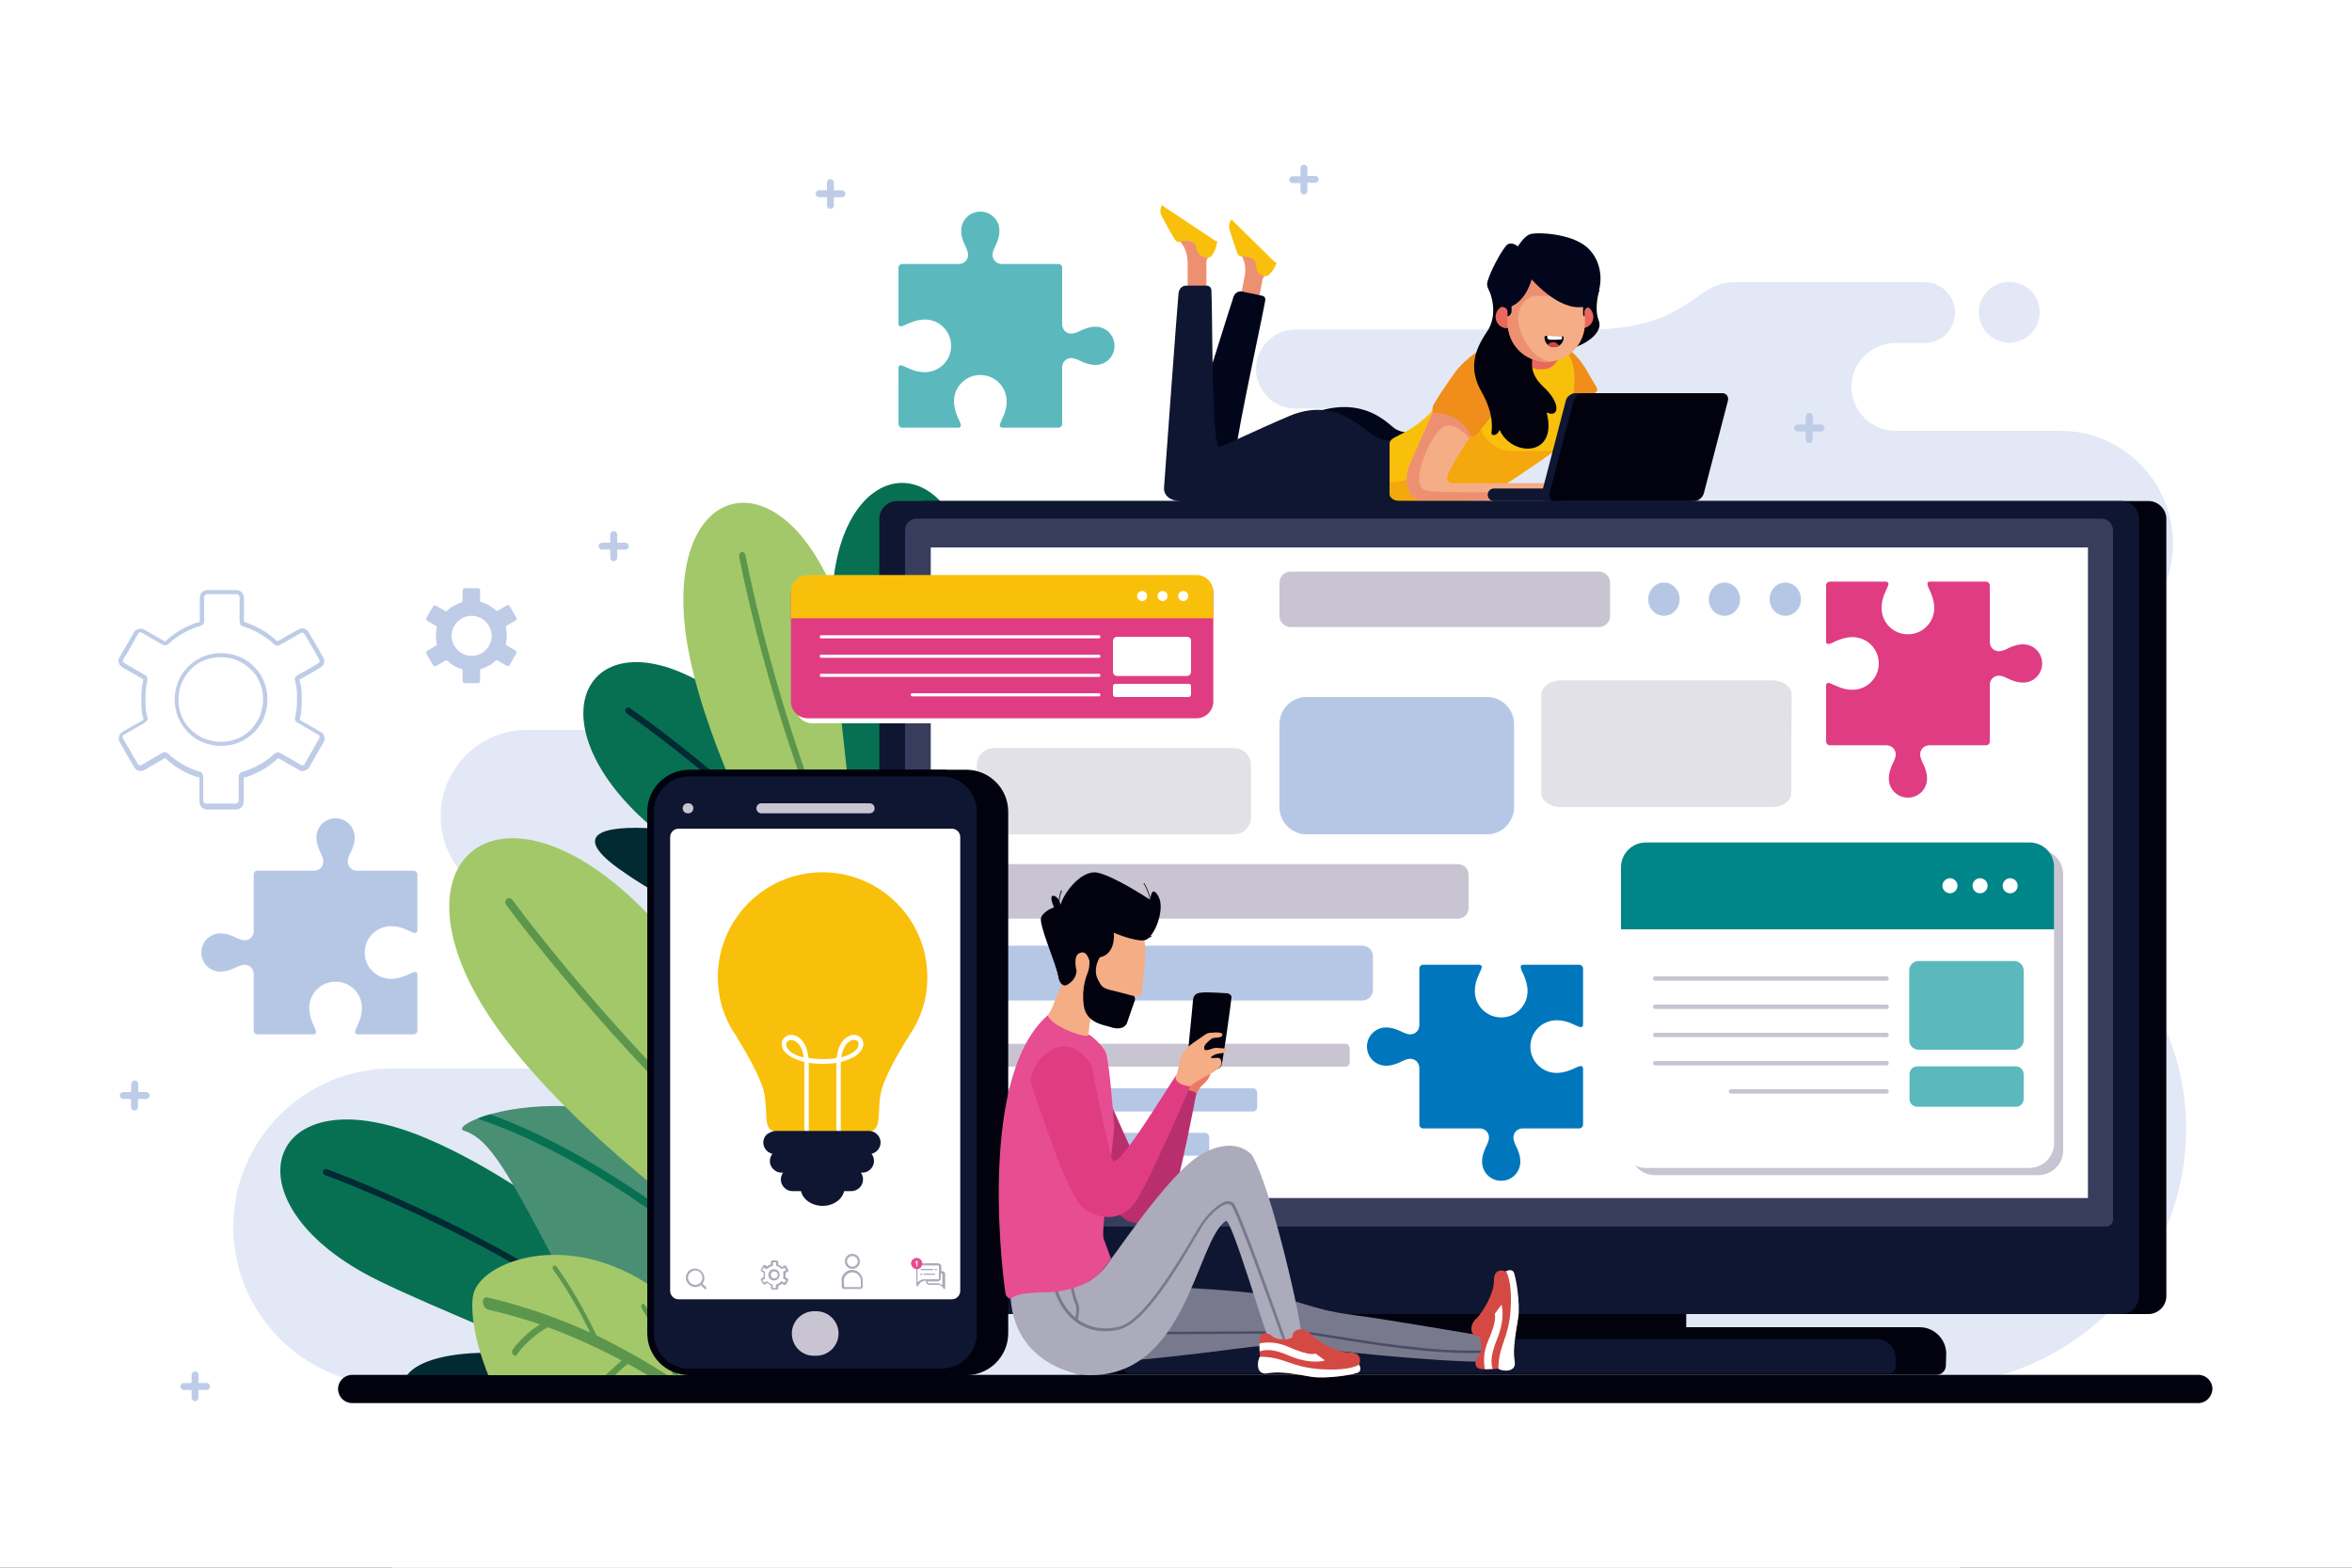 <svg xmlns="http://www.w3.org/2000/svg" xmlns:xlink="http://www.w3.org/1999/xlink" id="Layer_1" x="0px" y="0px" viewBox="0 0 750 500" style="enable-background:new 0 0 750 500;" xml:space="preserve"><rect x="0" y="0" width="750" height="500" fill="#333333" stroke="none"/><style type="text/css">	.st0{fill-rule:evenodd;clip-rule:evenodd;fill:#FFFFFF;}	.st1{fill-rule:evenodd;clip-rule:evenodd;fill:#E2E8F5;}	.st2{fill-rule:evenodd;clip-rule:evenodd;fill:#BFCCE8;}	.st3{fill-rule:evenodd;clip-rule:evenodd;fill:#01020E;}	.st4{fill-rule:evenodd;clip-rule:evenodd;fill:#012A33;}	.st5{fill-rule:evenodd;clip-rule:evenodd;fill:#077053;}	.st6{fill-rule:evenodd;clip-rule:evenodd;fill:#A3C869;}	.st7{fill-rule:evenodd;clip-rule:evenodd;fill:#5C964D;}	.st8{fill-rule:evenodd;clip-rule:evenodd;fill:#498F73;}	.st9{fill-rule:evenodd;clip-rule:evenodd;fill:#01061B;}	.st10{fill-rule:evenodd;clip-rule:evenodd;fill:#F08D1B;}	.st11{fill-rule:evenodd;clip-rule:evenodd;fill:#ED9072;}	.st12{fill-rule:evenodd;clip-rule:evenodd;fill:#F9C00B;}	.st13{fill-rule:evenodd;clip-rule:evenodd;fill:#0E1632;}	.st14{fill-rule:evenodd;clip-rule:evenodd;fill:#F5A70E;}	.st15{fill-rule:evenodd;clip-rule:evenodd;fill:#E8685B;}	.st16{fill-rule:evenodd;clip-rule:evenodd;fill:#F4AD85;}	.st17{fill-rule:evenodd;clip-rule:evenodd;fill:#02061D;}	.st18{fill-rule:evenodd;clip-rule:evenodd;fill:#D64341;}	.st19{fill-rule:evenodd;clip-rule:evenodd;fill:#5BB9BD;}	.st20{fill-rule:evenodd;clip-rule:evenodd;fill:#B6C7E6;}	.st21{fill-rule:evenodd;clip-rule:evenodd;fill:#383D5D;}	.st22{fill-rule:evenodd;clip-rule:evenodd;fill:#E2E1E7;}	.st23{fill-rule:evenodd;clip-rule:evenodd;fill:#C9C4D1;}	.st24{fill-rule:evenodd;clip-rule:evenodd;fill:#E03C82;}	.st25{fill-rule:evenodd;clip-rule:evenodd;fill:#0076BD;}	.st26{fill-rule:evenodd;clip-rule:evenodd;fill:#008689;}	.st27{fill-rule:evenodd;clip-rule:evenodd;fill:#ACABBB;}	.st28{fill-rule:evenodd;clip-rule:evenodd;fill:#E74D91;}	.st29{fill-rule:evenodd;clip-rule:evenodd;fill:#79798E;}	.st30{fill-rule:evenodd;clip-rule:evenodd;fill:#4A4D67;}	.st31{fill-rule:evenodd;clip-rule:evenodd;fill:#EC7962;}	.st32{fill-rule:evenodd;clip-rule:evenodd;fill:#B92F6D;}	.st33{fill-rule:evenodd;clip-rule:evenodd;fill:#F6CCCF;}	.st34{fill-rule:evenodd;clip-rule:evenodd;fill:#D54944;}	.st35{fill-rule:evenodd;clip-rule:evenodd;fill:#1B191B;}</style><g id="BACKGROUND">	<rect x="125" y="0" class="st0" width="500" height="500"></rect>	<rect y="0" class="st0" width="750" height="500"></rect></g><g id="OBJECTS">	<g>		<g>			<path class="st1" d="M174.6,340.8h-48.4h-1.3c-27.8,0-50.5,22.7-50.5,50.5l0,0c0,27.8,22.7,50.5,50.5,50.5h201.7H352h263.4    c44.9,0,81.7-36.8,81.7-81.7l0,0c0-44.9-36.8-81.7-81.7-81.7l0,0c-19,0-34.6-15.6-34.6-34.6l0,0c0-19,15.5-34.6,34.6-34.6h41.6    c19.8,0,35.9-16.2,35.9-35.9l0,0c0-19.8-16.2-35.9-35.9-35.9h-52.6c-7.7,0-14-6.3-14-14l0,0c0-7.7,6.3-14,14-14h9.3    c5.3,0,9.7-4.3,9.7-9.7v0c0-5.3-4.3-9.7-9.7-9.7h-34.7c0,0-13.3,0-26.1,0s-14.2,15.1-46.6,15.1c-50,0-43.2,0-93.2,0    c-6.9,0-12.6,5.7-12.6,12.6l0,0c0,6.9,5.7,12.6,12.6,12.6h12.1c10,0,18.3,8.2,18.3,18.2v0c0,10-8.2,18.3-18.3,18.3h-18.2    c-49.2,0-56.1,12.8-64.7,38.4c-8.6,25.6-53.3,27.6-53.3,27.6h-121c-15.1,0-27.5,12.4-27.5,27.5v0c0,15.1,12.4,27.5,27.5,27.5h6.8    c14.6,0,26.5,11.9,26.5,26.5l0,0C201.1,328.8,189.2,340.8,174.6,340.8L174.6,340.8z M640.7,109.3c-5.3,0-9.7-4.3-9.7-9.7    c0-5.3,4.3-9.7,9.7-9.7s9.7,4.3,9.7,9.7C650.4,105,646,109.3,640.7,109.3z"></path>			<g>				<path class="st2" d="M81,212.6c-1.4-1.4-3-2.5-4.8-3.2c-1.8-0.7-3.7-1.1-5.7-1.1c-2,0-3.9,0.4-5.7,1.1c-1.8,0.8-3.5,1.9-4.8,3.2     c-1.4,1.4-2.5,3-3.2,4.8c-0.7,1.8-1.1,3.7-1.1,5.7c0,2,0.4,3.9,1.1,5.7c0.8,1.8,1.9,3.5,3.2,4.8c1.4,1.4,3,2.5,4.8,3.2     c1.8,0.7,3.7,1.1,5.7,1.1c2,0,3.9-0.4,5.7-1.1c1.8-0.8,3.5-1.9,4.8-3.2c1.4-1.4,2.5-3,3.2-4.8c0.7-1.8,1.1-3.7,1.1-5.7     c0-2-0.4-3.9-1.1-5.7C83.5,215.6,82.4,214,81,212.6L81,212.6z M75.6,210.6c1.6,0.7,3.1,1.7,4.4,2.9s2.3,2.7,2.9,4.4     c0.7,1.6,1,3.3,1,5.2c0,1.8-0.4,3.6-1,5.2c-0.7,1.6-1.7,3.1-2.9,4.4c-1.2,1.2-2.7,2.3-4.4,2.9c-1.6,0.7-3.3,1-5.2,1     c-1.8,0-3.6-0.4-5.2-1c-1.7-0.7-3.1-1.7-4.4-2.9c-1.2-1.2-2.3-2.7-2.9-4.4c-0.7-1.6-1-3.3-1-5.2c0-1.8,0.4-3.6,1-5.2     c0.7-1.6,1.7-3.1,2.9-4.4c1.2-1.2,2.7-2.3,4.4-2.9c1.6-0.7,3.3-1,5.2-1C72.3,209.6,74.1,210,75.6,210.6L75.6,210.6z M77.3,199.7     c0.9,0.3,1.8,0.6,2.7,1c0.9,0.4,1.8,0.8,2.6,1.3c0.9,0.5,1.7,1,2.5,1.6c0.8,0.6,1.6,1.2,2.3,1.9c0.3,0.2,0.6,0.4,0.9,0.4     c0.3,0,0.7,0,1-0.2c2.2-1.3,4.5-2.5,6.6-3.8c0.1-0.1,0.2-0.1,0.3-0.1c0.1,0,0.2,0,0.4,0c0.1,0,0.2,0.1,0.3,0.2     c0.1,0.1,0.2,0.2,0.2,0.3c1.6,2.4,3.2,5.5,4.7,8.1c0.1,0.1,0.1,0.2,0.1,0.3c0,0.1,0,0.3,0,0.4c0,0.1-0.1,0.2-0.2,0.3     c-0.1,0.1-0.2,0.2-0.3,0.2c-2,1.3-4.5,2.6-6.6,3.8c-0.3,0.2-0.5,0.4-0.7,0.7c0,0.1-0.1,0.2-0.1,0.3l-0.1,0l0.2,0.6     c0.1,0.5,0.2,1,0.3,1.4c0.1,0.5,0.2,1,0.2,1.5c0.1,0.5,0.1,1,0.1,1.5c0,0.5,0,1,0,1.5c0,0.5,0,1,0,1.5c0,0.5-0.1,1-0.1,1.5     c-0.1,0.5-0.1,1-0.2,1.5c-0.1,0.5-0.2,1-0.3,1.4c-0.1,0.4,0,0.7,0.1,1s0.4,0.6,0.7,0.7l5.8,3.4l0,0l0.7,0.4     c0.1,0.1,0.2,0.1,0.3,0.2c0.1,0.1,0.1,0.2,0.2,0.3c0,0.1,0,0.3,0,0.4c0,0.1-0.1,0.2-0.1,0.3l-4.3,7.5l0,0l-0.3,0.6     c-0.1,0.1-0.1,0.2-0.2,0.3c-0.1,0.1-0.2,0.1-0.3,0.2c-0.1,0-0.3,0-0.4,0c-0.1,0-0.2-0.1-0.3-0.1c-2.1-1.3-4.4-2.6-6.6-3.8     c-0.3-0.2-0.6-0.2-1-0.2c-0.3,0-0.6,0.2-0.9,0.4l0,0c-0.7,0.7-1.5,1.3-2.3,1.9c-0.8,0.6-1.6,1.1-2.5,1.6     c-0.9,0.5-1.7,0.9-2.7,1.3c-0.9,0.4-1.8,0.7-2.8,1c-0.3,0.1-0.6,0.3-0.8,0.6c-0.2,0.3-0.3,0.6-0.3,0.9l0,7.6     c0,0.1,0,0.2-0.1,0.4c0,0.1-0.1,0.2-0.2,0.3c-0.1,0.1-0.2,0.2-0.3,0.2c-0.1,0-0.2,0.1-0.4,0.1h-9.3c-0.1,0-0.2,0-0.4-0.1     c-0.1,0-0.2-0.1-0.3-0.2c-0.1-0.1-0.2-0.2-0.2-0.3c0-0.1-0.1-0.2-0.1-0.4v-7.6c0-0.4-0.1-0.7-0.3-1c-0.2-0.3-0.5-0.5-0.9-0.6     c-0.9-0.3-1.8-0.6-2.7-1c-0.9-0.4-1.8-0.8-2.6-1.3c-0.9-0.5-1.7-1-2.5-1.6c-0.8-0.6-1.6-1.2-2.3-1.9c-0.3-0.3-0.6-0.4-0.9-0.4     c-0.3,0-0.7,0.1-1,0.3l-6.5,3.8c-0.1,0.1-0.2,0.1-0.3,0.1c-0.1,0-0.3,0-0.4,0c-0.1,0-0.2-0.1-0.3-0.2c-0.1-0.1-0.2-0.2-0.2-0.3     c-1.5-2.7-3.1-5.4-4.7-8.1c-0.1-0.1-0.1-0.2-0.1-0.3c0-0.1,0-0.3,0-0.4c0-0.1,0.1-0.2,0.2-0.3c0.1-0.1,0.2-0.2,0.3-0.2l6.6-3.8     c0.3-0.2,0.5-0.4,0.7-0.7c0-0.1,0.1-0.2,0.1-0.3l0.2,0l-0.2-0.7c-0.1-0.5-0.2-1-0.3-1.4c-0.1-0.5-0.2-1-0.2-1.5     c-0.1-0.5-0.1-1-0.1-1.5c0-0.5,0-1,0-1.5c0-0.5,0-1,0-1.5c0-0.5,0.1-1,0.1-1.5c0.1-0.5,0.1-1,0.2-1.5c0.1-0.5,0.2-1,0.3-1.4     c0.1-0.4,0-0.7-0.1-1c-0.1-0.3-0.4-0.6-0.7-0.7l-6.5-3.8c-0.1-0.1-0.2-0.1-0.3-0.2c-0.1-0.1-0.1-0.2-0.2-0.3c0-0.1,0-0.3,0-0.4     c0-0.1,0.1-0.2,0.1-0.3c1.6-2.4,3.2-5.5,4.7-8.1c0.1-0.1,0.1-0.2,0.2-0.3c0.1-0.1,0.2-0.1,0.3-0.2c0.1,0,0.3,0,0.4,0     c0.1,0,0.2,0.1,0.3,0.1l6.6,3.8c0.3,0.2,0.7,0.2,1,0.2c0.3,0,0.6-0.2,0.9-0.4c0.7-0.7,1.5-1.3,2.3-1.9c0.8-0.6,1.6-1.1,2.5-1.6     c0.9-0.5,1.7-0.9,2.7-1.3c0.9-0.4,1.8-0.7,2.8-1c0.3-0.1,0.6-0.3,0.8-0.6c0.2-0.3,0.3-0.6,0.3-0.9l0-7.6c0-0.1,0-0.2,0.1-0.4     c0-0.1,0.1-0.2,0.2-0.3c0.1-0.1,0.2-0.2,0.3-0.2c0.1,0,0.2-0.1,0.4-0.1h9.3c0.1,0,0.2,0,0.4,0.1c0.1,0,0.2,0.1,0.3,0.2     c0.2,0.2,0.3,0.4,0.3,0.7v7.6c0,0.4,0.1,0.7,0.3,1C76.6,199.4,76.9,199.6,77.3,199.7L77.3,199.7z M80.6,199.4     c1,0.4,1.9,0.9,2.8,1.4c0.9,0.5,1.8,1.1,2.6,1.7c0.8,0.6,1.6,1.3,2.4,2c0,0,0.1,0,0.1,0c0,0,0.1,0,0.1,0     c2.2-1.3,4.4-2.6,6.7-3.8c0.3-0.1,0.5-0.2,0.8-0.3c0.3,0,0.6,0,0.9,0.1c0.3,0.1,0.6,0.2,0.8,0.4c0.2,0.2,0.4,0.4,0.6,0.7     c1.6,2.6,3.1,5.4,4.7,8.1c0.2,0.3,0.3,0.6,0.3,0.9c0,0.3,0,0.6-0.1,0.9c-0.1,0.3-0.2,0.6-0.4,0.8c-0.2,0.2-0.4,0.4-0.7,0.6     c-2.1,1.3-4.4,2.6-6.6,3.8c0,0-0.1,0.1-0.1,0.1c0,0,0,0.1,0,0.1l0.2,0.6l0,0c0.1,0.3,0.1,0.6,0.2,0.9c0.1,0.5,0.2,1,0.2,1.6     c0.1,0.5,0.1,1,0.1,1.6c0,0.5,0,1.1,0,1.6s0,1,0,1.6c0,0.5-0.1,1.1-0.1,1.6c-0.1,0.5-0.1,1-0.2,1.6c-0.1,0.5-0.2,1-0.3,1.5     c0,0,0,0.1,0,0.1c0,0,0,0.1,0.1,0.1c2.4,1.3,4.9,2.8,7.3,4.2l-0.1,0.1l0.1,0.1c0.2,0.2,0.3,0.5,0.4,0.8c0.1,0.3,0.1,0.6,0.1,0.9     c0,0.3-0.1,0.6-0.3,0.9l-5,8.7l-0.1-0.1c-0.1,0-0.1,0.1-0.2,0.1c-0.2,0.2-0.5,0.3-0.8,0.4c-0.3,0.1-0.6,0.1-0.9,0.1     c-0.3,0-0.6-0.1-0.8-0.3c-2.2-1.2-4.5-2.6-6.6-3.8c0,0-0.1,0-0.1,0c0,0-0.1,0-0.1,0.1c-0.8,0.7-1.6,1.4-2.4,2     c-0.8,0.6-1.7,1.2-2.6,1.7c-0.9,0.5-1.8,1-2.8,1.4c-1,0.4-1.9,0.8-3,1c0,0-0.1,0-0.1,0.1c0,0,0,0.1,0,0.1v7.6     c0,0.3-0.1,0.6-0.2,0.9c-0.1,0.3-0.3,0.5-0.5,0.8c-0.2,0.2-0.5,0.4-0.8,0.5c-0.3,0.1-0.6,0.2-0.9,0.2h-9.3     c-0.3,0-0.6-0.1-0.9-0.2c-0.3-0.1-0.5-0.3-0.8-0.5c-0.2-0.2-0.4-0.5-0.5-0.8c-0.1-0.3-0.2-0.6-0.2-0.9v-7.6c0,0,0-0.1,0-0.1     c0,0-0.1-0.1-0.1-0.1l0,0c-1-0.3-2-0.6-2.9-1c-1-0.4-1.9-0.9-2.8-1.4c-0.9-0.5-1.8-1.1-2.6-1.7c-0.8-0.6-1.6-1.3-2.4-2     c0,0-0.1,0-0.1-0.1c0,0-0.1,0-0.1,0l-6.6,3.8c-0.3,0.2-0.6,0.3-0.9,0.3c-0.3,0-0.6,0-0.9-0.1c-0.3-0.1-0.6-0.2-0.8-0.4     c-0.2-0.2-0.4-0.4-0.6-0.7c-1.7-2.8-3.4-5.8-5-8.7l0.1-0.1c0-0.1,0-0.1,0-0.2c0-0.3,0-0.6,0.1-0.9c0.1-0.3,0.2-0.6,0.4-0.8     c0.2-0.2,0.4-0.4,0.7-0.6l6.6-3.8c0,0,0.1-0.1,0.1-0.1c0,0,0-0.1,0-0.1l-0.2-0.7l0,0c-0.1-0.3-0.1-0.5-0.2-0.8     c-0.1-0.5-0.2-1-0.2-1.6c-0.1-0.5-0.1-1-0.1-1.6c0-0.5,0-1.1,0-1.6c0-0.5,0-1,0-1.6c0-0.5,0.1-1.1,0.1-1.6     c0.1-0.5,0.1-1,0.2-1.6c0.1-0.5,0.2-1,0.3-1.5c0,0,0-0.1,0-0.1c0,0,0-0.1-0.1-0.1l-6.6-3.8c-0.3-0.2-0.5-0.4-0.7-0.6     c-0.2-0.2-0.3-0.5-0.4-0.8c-0.1-0.3-0.1-0.6-0.1-0.9c0-0.3,0.1-0.6,0.3-0.8c1.6-2.9,3.4-5.8,5-8.7l0.1,0.1     c0.1,0,0.1-0.1,0.2-0.1c0.2-0.2,0.5-0.3,0.8-0.4c0.3-0.1,0.6-0.1,0.9-0.1c0.3,0,0.6,0.1,0.9,0.3l0.5,0.3l0,0l6.1,3.5     c0,0,0.1,0,0.1,0c0,0,0.1,0,0.1-0.1l0,0c0.8-0.7,1.5-1.4,2.4-2c0.8-0.6,1.7-1.2,2.6-1.7c0.9-0.5,1.8-1,2.8-1.4     c1-0.4,1.9-0.8,3-1c0,0,0.1,0,0.1-0.1c0,0,0-0.1,0-0.1v-7.6c0-0.3,0.1-0.6,0.2-0.9c0.1-0.3,0.3-0.5,0.5-0.8     c0.2-0.2,0.5-0.4,0.8-0.5c0.3-0.1,0.6-0.2,0.9-0.2h9.3c0.3,0,0.6,0.1,0.9,0.2c0.3,0.1,0.5,0.3,0.8,0.5c0.4,0.4,0.7,1,0.7,1.6     v7.6c0,0,0,0.1,0,0.1c0,0,0.1,0.1,0.1,0.1l0,0C78.6,198.6,79.6,199,80.6,199.4z"></path>				<path class="st2" d="M158.1,210.8L158.1,210.8L158.1,210.8z M154.9,198.3c-1.1-1.1-2.7-1.9-4.5-1.9c-1.7,0-3.3,0.7-4.5,1.9     c-1.1,1.1-1.9,2.7-1.9,4.5c0,1.7,0.7,3.3,1.9,4.5c1.1,1.1,2.7,1.9,4.5,1.9c1.7,0,3.3-0.7,4.5-1.9c1.1-1.1,1.9-2.7,1.9-4.5     C156.7,201,156,199.4,154.9,198.3L154.9,198.3z M153.5,192c0.9,0.3,1.7,0.6,2.5,1.1c0.8,0.5,1.5,1,2.2,1.6     c0.1,0.1,0.3,0.1,0.5,0.1l2.9-1.7l0,0c0.2-0.1,0.4-0.1,0.5-0.1c0.2,0,0.3,0.2,0.4,0.3l0,0l2.1,3.6c0.1,0.2,0.1,0.4,0.1,0.6     c0,0.2-0.2,0.3-0.3,0.4l0,0l-2.9,1.7c-0.2,0.1-0.2,0.3-0.2,0.4l0,0c0.1,0.4,0.2,0.9,0.2,1.3c0.1,0.4,0.1,0.9,0.1,1.4     c0,0.5,0,0.9-0.1,1.4c-0.1,0.5-0.1,0.9-0.2,1.3c0,0.2,0,0.4,0.2,0.4l2.9,1.7l0,0c0.2,0.1,0.3,0.3,0.3,0.4c0,0.2,0,0.4-0.1,0.6     l-2.1,3.6h0c-0.1,0.2-0.3,0.3-0.4,0.3c-0.2,0-0.4,0-0.6-0.1l0,0l-2.9-1.7c-0.2-0.1-0.3-0.1-0.5,0.1c-0.7,0.6-1.4,1.2-2.2,1.6     c-0.8,0.4-1.6,0.8-2.5,1.1c-0.2,0-0.3,0.2-0.3,0.4v3.4c0,0.2-0.1,0.4-0.2,0.5c-0.1,0.1-0.3,0.2-0.5,0.2h-4.2     c-0.2,0-0.4-0.1-0.5-0.2c-0.1-0.1-0.2-0.3-0.2-0.5v-3.4c0-0.2-0.1-0.3-0.3-0.4c-0.9-0.3-1.7-0.6-2.5-1.1c-0.8-0.5-1.5-1-2.2-1.6     c-0.1-0.1-0.3-0.1-0.5,0l-2.9,1.7c-0.2,0.1-0.4,0.1-0.6,0.1c-0.2,0-0.3-0.2-0.4-0.3l0,0l-2.1-3.6l0,0c-0.1-0.2-0.1-0.4-0.1-0.6     c0-0.2,0.2-0.3,0.3-0.4l2.9-1.7c0.2-0.1,0.2-0.3,0.2-0.4h0c-0.1-0.4-0.2-0.9-0.2-1.3c-0.1-0.4-0.1-0.9-0.1-1.4     c0-0.5,0-0.9,0.1-1.4c0.1-0.5,0.1-0.9,0.2-1.3c0-0.2,0-0.4-0.2-0.4l-2.9-1.7c-0.2-0.1-0.3-0.3-0.3-0.4c0-0.2,0-0.4,0.1-0.6l0,0     l2.1-3.6h0c0.1-0.2,0.3-0.3,0.4-0.3c0.2,0,0.4,0,0.6,0.1l0,0l2.9,1.7c0.2,0.1,0.4,0.1,0.5-0.1c0.7-0.6,1.4-1.2,2.2-1.6     c0.8-0.4,1.6-0.8,2.5-1.1c0.2,0,0.3-0.2,0.3-0.4v-3.4c0-0.2,0.1-0.4,0.2-0.5c0.1-0.1,0.3-0.2,0.5-0.2h4.2c0.2,0,0.4,0.1,0.5,0.2     c0.1,0.1,0.2,0.3,0.2,0.5v3.4C153.2,191.8,153.3,192,153.5,192z"></path>				<path class="st2" d="M41.9,345.7c0-0.6,0.5-1.1,1.1-1.1c0.6,0,1.1,0.5,1.1,1.1v2.6h2.5c0.6,0,1.1,0.5,1.1,1.1     c0,0.6-0.5,1.1-1.1,1.1H44v2.6c0,0.6-0.5,1.1-1.1,1.1c-0.6,0-1.1-0.5-1.1-1.1v-2.6h-2.5c-0.6,0-1.1-0.5-1.1-1.1     c0-0.6,0.5-1.1,1.1-1.1h2.5V345.7z"></path>				<path class="st2" d="M194.6,170.5c0-0.6,0.5-1.1,1.1-1.1c0.6,0,1.1,0.5,1.1,1.1v2.6h2.6c0.6,0,1.1,0.5,1.1,1.1     c0,0.6-0.5,1.1-1.1,1.1h-2.6v2.6c0,0.6-0.5,1.1-1.1,1.1c-0.6,0-1.1-0.5-1.1-1.1v-2.6H192c-0.6,0-1.1-0.5-1.1-1.1     c0-0.6,0.5-1.1,1.1-1.1h2.6V170.5z"></path>				<path class="st2" d="M263.7,58.2c0-0.6,0.5-1.1,1.1-1.1s1.1,0.5,1.1,1.1v2.5h2.6c0.6,0,1.1,0.5,1.1,1.1s-0.5,1.1-1.1,1.1h-2.6     v2.6c0,0.6-0.5,1.1-1.1,1.1c-0.6,0-1.1-0.5-1.1-1.1v-2.6h-2.5c-0.6,0-1.1-0.5-1.1-1.1c0-0.6,0.5-1.1,1.1-1.1h2.5V58.2z"></path>				<path class="st2" d="M414.7,53.6c0-0.6,0.5-1.1,1.1-1.1c0.6,0,1.1,0.5,1.1,1.1v2.5h2.5c0.6,0,1.1,0.5,1.1,1.1     c0,0.6-0.5,1.1-1.1,1.1h-2.5v2.6c0,0.6-0.5,1.1-1.1,1.1c-0.6,0-1.1-0.5-1.1-1.1v-2.5h-2.5c-0.6,0-1.1-0.5-1.1-1.1     c0-0.6,0.5-1.1,1.1-1.1h2.5V53.6z"></path>				<path class="st2" d="M61.1,438.5c0-0.6,0.5-1.1,1.1-1.1c0.6,0,1.1,0.5,1.1,1.1v2.6h2.6c0.6,0,1.1,0.5,1.1,1.1s-0.5,1.1-1.1,1.1     h-2.6v2.5c0,0.6-0.5,1.1-1.1,1.1s-1.1-0.5-1.1-1.1v-2.5h-2.5c-0.6,0-1.1-0.5-1.1-1.1s0.5-1.1,1.1-1.1h2.5     C61.1,441.1,61.1,438.5,61.1,438.5z"></path>				<path class="st2" d="M575.9,132.8c0-0.6,0.5-1.1,1.1-1.1c0.6,0,1.1,0.5,1.1,1.1v2.6h2.6c0.6,0,1.1,0.5,1.1,1.1     c0,0.6-0.5,1.1-1.1,1.1H578v2.6c0,0.6-0.5,1.1-1.1,1.1c-0.6,0-1.1-0.5-1.1-1.1v-2.6h-2.6c-0.6,0-1.1-0.5-1.1-1.1     c0-0.6,0.5-1.1,1.1-1.1h2.6V132.8z"></path>				<path class="st0" d="M595.2,58.2c0-0.6,0.5-1.1,1.1-1.1s1.1,0.5,1.1,1.1v2.5h2.6c0.6,0,1.1,0.5,1.1,1.1s-0.5,1.1-1.1,1.1h-2.6     v2.6c0,0.6-0.5,1.1-1.1,1.1s-1.1-0.5-1.1-1.1v-2.6h-2.5c-0.6,0-1.1-0.5-1.1-1.1c0-0.6,0.5-1.1,1.1-1.1h2.5V58.2z"></path>				<path class="st0" d="M689.1,109.2c0-0.6,0.5-1.1,1.1-1.1s1.1,0.5,1.1,1.1v2.5h2.6c0.6,0,1.1,0.5,1.1,1.1s-0.5,1.1-1.1,1.1h-2.6     v2.5c0,0.6-0.5,1.1-1.1,1.1s-1.1-0.5-1.1-1.1v-2.5h-2.6c-0.6,0-1.1-0.5-1.1-1.1s0.5-1.1,1.1-1.1h2.6V109.2z"></path>				<path class="st0" d="M704.8,411.2c0-0.6,0.5-1.1,1.1-1.1c0.6,0,1.1,0.5,1.1,1.1v2.5h2.5c0.6,0,1.1,0.5,1.1,1.1     c0,0.6-0.5,1.1-1.1,1.1H707v2.5c0,0.6-0.5,1.1-1.1,1.1c-0.6,0-1.1-0.5-1.1-1.1v-2.5h-2.6c-0.6,0-1.1-0.5-1.1-1.1     c0-0.6,0.5-1.1,1.1-1.1h2.6V411.2z"></path>				<path class="st0" d="M706.6,282.3c0-0.6,0.5-1.1,1.1-1.1s1.1,0.5,1.1,1.1v2.5h2.6c0.6,0,1.1,0.5,1.1,1.1c0,0.6-0.5,1.1-1.1,1.1     h-2.6v2.6c0,0.6-0.5,1.1-1.1,1.1s-1.1-0.5-1.1-1.1V287h-2.5c-0.6,0-1.1-0.5-1.1-1.1c0-0.6,0.5-1.1,1.1-1.1h2.5V282.3z"></path>			</g>		</g>		<path class="st3" d="M701,447.5H112.3c-2.5,0-4.5-2-4.5-4.5l0,0c0-2.5,2-4.5,4.5-4.5H701c2.5,0,4.5,2,4.5,4.5l0,0   C705.4,445.5,703.4,447.5,701,447.5z"></path>		<g>			<g>				<path class="st4" d="M255.8,301c-15.4-2.5-37.2-8.7-58.3-23.8c-30-21.4,33.1-14.1,84.5,3.2l-19.9,17.6L255.8,301z"></path>				<g>					<path class="st5" d="M203.8,260.1c10.2,9.7,36.7,29,62.4,49.6l28.2,11.1l5.6-17.3c-19.7-31.8-46.1-64.4-69.1-81.1      C190.6,193.3,168.2,226.1,203.8,260.1z"></path>					<path class="st4" d="M294.8,320c-32.4-51.9-93.7-94-94-94.2c-0.4-0.3-1-0.2-1.3,0.3c-0.3,0.5-0.1,1.1,0.3,1.4      c0.2,0.2,60.6,41.6,92.8,92.6l1.8,0.7L294.8,320z"></path>				</g>				<g>					<path class="st6" d="M267.9,194c4.9,13.9,12,46.4,20.5,80.1c-4.3,13.6-13.2,25.2-24.8,33c-20-31.9-37.5-68.5-43.6-97.2      C208.2,153.6,249.4,141.2,267.9,194z"></path>					<path class="st7" d="M275.9,296.2c-28-53.7-40.2-118.5-40.2-118.8c-0.1-0.6,0.2-1.2,0.8-1.3c0.6-0.1,1.1,0.3,1.2,0.9      c0.1,0.3,12,64.3,39.7,117.5C276.9,295.1,276.4,295.7,275.9,296.2z"></path>				</g>				<g>					<path class="st5" d="M265.3,194.5c0.1,14,4.6,46.6,7.6,79.4l11.6,28l16.3-8c9.2-36.3,14.4-77.9,10.4-106      C304.2,138.5,265,145.2,265.3,194.5z"></path>					<path class="st4" d="M285.3,301.4c14.9-59.4,2.6-132.8,2.6-133c-0.1-0.5-0.6-0.9-1.1-0.7c-0.5,0.1-0.9,0.7-0.8,1.2      c0,0.3,12.1,72.5-2.2,131.1l0.8,1.8L285.3,301.4z"></path>				</g>			</g>			<g>				<g>					<path class="st5" d="M116,406c12.4,6.9,43.1,19,73.6,32.6h31.6l0.8-14.5c-27.6-26.3-62-51.7-88.9-62.2      C85.8,343.5,72.1,381.6,116,406z"></path>					<path class="st4" d="M217.7,438.6c-45.4-41.1-113.2-65.6-113.5-65.7c-0.5-0.2-1,0.1-1.2,0.6s0.1,1.1,0.7,1.3      c0.2,0.1,66.2,24,111.2,63.8L217.7,438.6L217.7,438.6z"></path>				</g>				<path class="st4" d="M129.8,438.6c5.8-7.8,31.4-11.1,68.4,0H129.8z"></path>				<g>					<path class="st8" d="M206,438.6c-9.8-8.3-19.9-18.9-26.7-31.7c-17.4-33.1-22.9-43.5-31.4-46.3c-7.3-2.4,56.2-29.8,116.2,34.4      c-2.1,14.7-10.2,30.5-30.6,43.6H206z"></path>					<path class="st5" d="M156.3,355.4c34.5,12.6,69,39,97.2,65.2c-0.5,0.7-1,1.3-1.5,2c-28.9-26.8-64.4-53.9-99.7-65.8      C153.5,356.2,154.8,355.8,156.3,355.4z"></path>				</g>				<g>					<path class="st6" d="M204.9,289.8c10.1,10.2,28.4,33,49.2,58.4c0,0,21.2,34,3.9,65.6c-37.9-24.1-75.4-54.4-96.6-82.1      C119.3,277,157.4,242.2,204.9,289.8z"></path>					<path class="st7" d="M264.2,394.6C207,351,161.6,288.8,161.4,288.6c-0.4-0.6-0.4-1.4,0.2-1.9c0.5-0.4,1.3-0.3,1.8,0.3      c0.2,0.3,44.9,61.4,101.2,104.7C264.4,392.6,264.3,393.6,264.2,394.6z"></path>				</g>				<g>					<path class="st6" d="M236.3,436.8c-7.2-8.6-16.7-18.2-28-26.1c-27.4-19-54.7-8.3-57.3,1.9c-1.1,4.2-0.1,14.1,4.7,26h77.7      C234.5,438,235.4,437.4,236.3,436.8z"></path>					<path class="st7" d="M216.2,438.6c-2.4-6.1-6.8-16.6-10.4-22.2c-0.3-0.5-0.8-0.7-1.1-0.4c-0.3,0.3-0.3,0.9,0,1.4      c3.4,5.3,7.6,15.2,10,21.3L216.2,438.6L216.2,438.6z M212.8,438.6h-6.3c-2-1.2-4.1-2.4-6.3-3.6c-0.9,0.7-2.4,1.9-4.1,3.6h-3      c2.1-2,3.9-3.6,5.1-4.7c-7.3-3.9-15.2-7.5-23.5-10.6c-2.2,1.2-6.7,4.2-10,8.9c-0.2,0.3-0.7,0.3-1.1-0.2      c-0.4-0.4-0.4-1.1-0.2-1.4c2.7-3.9,6.3-6.6,8.8-8.2c-5.3-1.8-10.8-3.4-16.5-4.7c-0.9-0.2-1.6-1.2-1.7-2.3      c-0.1-1.1,0.5-1.8,1.4-1.6c11.7,2.7,22.6,6.6,32.8,11.2c-6-12.3-11.6-19.8-11.7-19.8c-0.3-0.5-0.4-1.1-0.1-1.4      c0.3-0.3,0.8-0.2,1.1,0.2c0,0,6.3,8.4,12.7,21.9C198.2,429.8,205.8,434.1,212.8,438.6z"></path>				</g>			</g>		</g>		<g>			<path class="st0" d="M506.2,122.7l2.9,2.4c0,0,6.3,16.8,6.5,17.7c0.3,0.8-0.1,6.3-1.6,8.3c-1.5,1.9-5.5,1.5-5.9-0.3    c-0.4-1.8-9.2-21.9-9.2-21.9L506.2,122.7z"></path>			<path class="st9" d="M451.3,137.9c0,0-4.1,0.7-6.9-1.5c-2.8-2.2-11-10.9-27.8-3.9c-2,0.8-3.9,1.6-5.6,2.4    c14.3-5.9,22.2,3.2,26.7,6c4.5,2.8,6.2,1.4,6.2,1.4l4.7,1.9c0,0,0.8-0.1,2.1-0.3L451.3,137.9z"></path>			<path class="st10" d="M493.6,111.4l2.5-2c0,0,5,0.7,9.6,8.3c0,0,3.1,5.4,3.4,5.8c0.3,0.4,0.2,1.1,0.2,1.1s-4.5,6.1-9.5,5.9    C495,130.4,493.6,111.4,493.6,111.4z"></path>			<path class="st11" d="M384.4,92.4l0.3-1.4c0,0,0-6.9,0-7.6c0-0.2,0.2-0.7,0.4-1.2c0.5-1.2,1.4-2.7,1.4-3.2    c0.1-0.6-0.8-3.2-1.1-3.9c-0.3-0.7-13.1-8.9-13.9-9.1c-0.8-0.2-1,1.6-0.3,2.9c0.7,1.3,5.8,9.1,6.3,9.8c0.4,0.7,1.2,2.8,1.2,4.8    c0,2,0,8.9,0,8.9L384.4,92.4z"></path>			<path class="st12" d="M386.2,81.8c0,0-1.1,1-3.1-0.2c-2-1.1-1-3.8-3.1-4.5c-2.1-0.7-3.6,0-3.6,0s-0.8,0.3-1.5-0.4    c-0.7-0.7-4.6-7.9-4.8-8.6c-0.1-0.6-0.2-2.6,0.9-3c1.1-0.4,17.1,10.8,17.1,10.8S388.5,78.9,386.2,81.8z"></path>			<path class="st0" d="M387.4,76.7c0.4,0.3,1.1,0.2,1.3-0.3c0.3-0.4,0.2-1.1-0.3-1.3L372,64.2c-0.4-0.3-1.1-0.2-1.3,0.3    c-0.3,0.4-0.2,1.1,0.3,1.3L387.4,76.7z"></path>			<path class="st11" d="M400.7,97.4l0.5-1.2c0,0,1.3-6.4,1.4-7.1c0-0.2,0.3-0.6,0.6-1.1c0.7-1,1.8-2.3,1.9-2.7    c0.2-0.6-0.1-3.1-0.3-3.8c-0.2-0.7-10.6-10.6-11.3-11c-0.7-0.3-1.2,1.3-0.8,2.6c0.4,1.3,3.8,9.6,4,10.3c0.3,0.7,0.6,2.8,0.2,4.7    c-0.4,1.9-1.6,8.3-1.6,8.3L400.7,97.4z"></path>			<path class="st12" d="M404.3,87.9c0,0-1.2,0.7-2.8-0.7c-1.6-1.4-0.3-3.7-2.1-4.7c-1.8-1-3.3-0.7-3.3-0.7s-0.8,0.1-1.3-0.6    c-0.5-0.8-2.9-8.2-2.9-8.8c0-0.6,0.3-2.4,1.4-2.6c1.1-0.2,13.9,13.2,13.9,13.2S407,85.7,404.3,87.9z"></path>			<path class="st0" d="M406.3,83.4c0.4,0.4,0.9,0.4,1.3,0c0.4-0.4,0.4-0.9,0-1.3L394.3,69c-0.4-0.4-0.9-0.4-1.3,0    c-0.4,0.4-0.4,0.9,0,1.3L406.3,83.4z"></path>			<path class="st9" d="M393.9,144.9c1.2-9.8,8.8-44.4,9.5-48.8c0,0,0.5-1.5-1-1.8c-1.5-0.3-6.7-1.4-6.7-1.4s-1.7,0-2.3,1.6    c-0.6,1.6-11.5,36.3-15.6,50.3L393.9,144.9z"></path>			<path class="st13" d="M411.1,132.7c-13.1,5.6-20.1,9.2-22.3,9.9c-2.5,0.7-2.1-42.6-2.5-49.6c0,0,0.2-1.9-1.6-1.9s-6.6,0-6.6,0    s-2,0-2.3,2.5c-0.3,2.5-4.6,61.7-4.6,61.7s-0.8,4.6,6.1,4.6c6.9,0,71.8,0,71.8,0l1.7-18.2c-1.3,0.2-2.1,0.3-2.1,0.3l-4.7-1.9    c0,0-1.7,1.4-6.2-1.4C433.3,135.9,425.3,126.7,411.1,132.7z"></path>			<path class="st12" d="M499.1,111.2c0,0,1.8,2.1,2.7,6.1s-1,16.8-1,18.5c0,1.7-3.3,6.1-4.3,7.2c-1,1.2-18.2,12.9-21.8,14.6    c-3.6,1.6-5.2,2.2-7.4,2.2c-2.2,0-21.3,0-21.3,0s-2.9-0.3-2.9-2.4s0-13.1,0-15.8c0-2.7,4.7-2.1,12.2-9.1c7.6-7,12-23.8,28.1-23.8    C483.5,108.7,495.7,107.4,499.1,111.2z"></path>			<path class="st14" d="M495.6,143.8c-3.8,3-17.7,12.3-20.8,13.8c-3.6,1.6-5.2,2.2-7.4,2.2c-2.2,0-21.3,0-21.3,0s-2.9-0.3-2.9-2.4    v-3.6c5.1-0.1,8.3-2,8.3-2l5.5,4.4l2.8-17.5l2.1-14.7l0,0l8.8,5.9c0,0,0.4,1.7,1.1,5.6c0.7,3.9,5.1,8.4,10.3,8.4L495.6,143.8    L495.6,143.8z"></path>			<path class="st15" d="M485.6,106.1c0,2.1,0,4.5,0,6c0,3.3,2.3,5.7,5.4,5.7c0.1,0,0.3,0,0.4,0c0.1,0,0.3,0,0.4,0    c3.1,0,5.4-2.3,5.4-5.7c0-1.5,0-3.9,0-6c-1-1.1-3.5-2.5-5.8-3.2C489,103.6,486.6,105,485.6,106.1z"></path>			<path class="st16" d="M461.5,128.4l-4.7,3.3c0,0-6.9,15.5-7.6,17.2c-0.8,1.8-1.9,10.8,5,10.8s47.9,0,47.9,0s-1.2-5.6-6.5-5.6    c-5.2,0-28.2,0-30.5,0s-3.2,0.3-3.7-1.4c-0.5-1.7,9.5-16.6,9.5-16.6L461.5,128.4z"></path>			<path class="st11" d="M461.5,128.4l-4.7,3.3c0,0-6.9,15.5-7.6,17.2c-0.8,1.8-1.9,10.8,5,10.8s47.9,0,47.9,0s-0.4-1.6-1.5-3.2    c-8.5,0.2-41.6,1.1-45.9-0.1c-5-1.3-0.2-13.4,3.3-18.1c3.2-4.2,6.1-3,10.6,1.4c1.4-2.1,2.4-3.7,2.4-3.7L461.5,128.4z"></path>			<path class="st10" d="M478.6,109.2c0,0-6.7,0.4-13.9,8.6c0,0-4.5,6-7.7,11.5c0,0-0.4,1.2-0.2,2.4c0,0,8.5-0.8,12.3,7.3    c0,0,0.9,0.2,1.2,0.1c0.3-0.1,9.9-11.9,11.1-13.5C482.6,123.9,487.9,113,478.6,109.2z"></path>			<path class="st13" d="M497.3,159.8h-20.9c-1.1,0-2-0.9-2-2l0,0c0-1.1,0.9-2,2-2h20.9c1.1,0,2,0.9,2,2l0,0    C499.2,158.9,498.4,159.8,497.3,159.8z"></path>			<path class="st13" d="M539.1,159.8h-45.7c-1.3,0-2.1-1.1-1.8-2.4l7.7-29.6c0.3-1.3,1.7-2.4,3-2.4H548c1.3,0,2.1,1.1,1.8,2.4    l-7.7,29.6C541.7,158.7,540.4,159.8,539.1,159.8z"></path>			<path class="st3" d="M540.3,159.8h-44.4c-1.3,0-2.1-1.1-1.8-2.4l7.7-29.6c0.3-1.3,1.7-2.4,3-2.4h44.4c1.3,0,2.1,1.1,1.8,2.4    l-7.7,29.6C542.9,158.7,541.6,159.8,540.3,159.8z"></path>			<path class="st3" d="M474.9,92.7c0,0,3.3,7.3-0.8,13.2c-4.1,6-5.8,11.9-1.6,19.2c4.2,7.4,3.1,12.2,3.1,13.1c0,0.8,1.8,1,2.6-1.1    c3.8,8.7,18.7,8.8,15-5.5c0,0,0-0.1,0-0.1c0,0,0.1,0,0.1,0.1c3.7,1.7,4.7-2.8-1.1-8.2c-7-6.5-2.4-12.5,0.3-16.9    C495.8,100.9,494.9,87.2,474.9,92.7z"></path>			<path class="st3" d="M502.1,84.5l7.9,8.1c0,0-1.8,5.5-0.2,9.6c1.6,4.1-4.6,7.8-8.6,8.9C497.1,112.2,502.1,84.5,502.1,84.5z"></path>			<g>				<path class="st15" d="M480.1,97.5c-0.1,0-0.2,0-0.3,0l0,0l0,0c-1.6,0.3-2.8,1.7-2.9,3.5c0,2,1.5,3.6,3.5,3.7     c2,0,3.6-1.5,3.7-3.5c0-1.2-0.5-2.2-1.3-2.9c0.1,1.1-0.1,2.4-1.4,2.5l0-2.1C481.5,97.9,480.7,97.5,480.1,97.5z"></path>				<path class="st15" d="M504.9,97.5c0.1,0,0.2,0,0.3,0l0,0l0,0c1.6,0.3,2.8,1.7,2.9,3.5c0,2-1.5,3.6-3.5,3.7c-2,0-3.6-1.5-3.7-3.5     c0-1.2,0.5-2.2,1.3-2.9c-0.1,1.1,0.1,2.4,1.4,2.5l0-2.1C503.6,97.9,504.4,97.5,504.9,97.5z"></path>			</g>			<path class="st16" d="M493.1,79.6L493.1,79.6c-6.8,0-12.3,5.5-12.3,12.3v11.2c0,6.8,5.5,12.3,12.3,12.3h0    c6.8,0,12.3-5.5,12.3-12.3V91.9C505.4,85.1,499.8,79.6,493.1,79.6z"></path>			<path class="st11" d="M482,86.6c-0.8,1.6-1.2,3.4-1.2,5.3v11.2c0,6.8,5.5,12.3,12.3,12.3h0c0.7,0,1.4-0.1,2-0.2    c-5.9,0.5-11-8.5-11-13.5c0-5,3.9-7.3,5.2-7.3c1.3,0,4.9,0,4.9,0l2.9-1.3c0,0-1.7-5.1-2.5-6.8c-0.8-1.7-4.7-0.4-7.9-0.8    C485.1,85.3,483.6,85.9,482,86.6z"></path>			<path class="st17" d="M504.8,97.9c0,0,0,0.8,0,1.6s0,1.4,0.5,1.4v-1.7c0,0,0.2-1.3,1.8-1.3c4.8-5.6,4.2-14.4-1-19    c-5.2-4.6-16.3-4.9-18.2-4.2c-1.9,0.6-3.9,3.9-3.9,3.9s-1.6-1.5-3.2-0.7c-1.5,0.8-6.6,10.4-6.6,12.8c0,2.4,4.7,7.2,4.7,7.2    c1.6,0,1.8,1.3,1.8,1.3v1.7c0.6,0,1.3-0.9,1.3-1.6s0-1.6,0-1.6c4.9-2.2,6.4-8.6,6.4-8.6S496.9,99.1,504.8,97.9z"></path>			<g>				<path class="st3" d="M492.5,107.6c0,1.7,1.3,3.1,3,3.1c1.7,0,3.1-1.3,3.1-3h0c0-0.3-0.2-0.5-0.5-0.5l-5-0.1     C492.7,107.1,492.5,107.3,492.5,107.6L492.5,107.6z"></path>				<path class="st18" d="M493.6,110c0.5,0.4,1.2,0.7,1.9,0.7c0.6,0,1.1-0.1,1.6-0.4c-0.2-0.6-0.9-1.1-1.7-1.2     C494.6,109.1,493.9,109.4,493.6,110z"></path>				<path class="st0" d="M498.1,107.2l-4.7-0.1c-0.1,0.5,0.1,1.1,0.5,1.2c0.4,0.1,3.8,0.1,4.1-0.1     C498.1,108,498.1,107.6,498.1,107.2z"></path>			</g>		</g>		<path class="st19" d="M286.5,103.4c0.1,0.4,0.2,0.7,0.7,0.7c0.6,0,2-0.7,2.6-1c1.7-0.7,3.3-1.2,5.1-1.2c4.6,0,8.4,3.7,8.4,8.4   c0,4.6-3.7,8.4-8.4,8.4c-1.8,0-3.4-0.4-5.1-1.2c-0.6-0.2-2-1-2.6-1c-0.4,0-0.6,0.3-0.7,0.7v18c0,0.6,0.5,1.2,1.2,1.2h18   c0.4-0.1,0.7-0.2,0.7-0.7c0-0.6-0.7-2-1-2.6c-0.7-1.7-1.2-3.3-1.2-5.1c0-4.6,3.7-8.4,8.4-8.4c4.6,0,8.4,3.7,8.4,8.4   c0,1.8-0.4,3.4-1.2,5.1c-0.2,0.6-1,2-1,2.6c0,0.4,0.3,0.6,0.7,0.7h18c0.6,0,1.2-0.5,1.2-1.2v-18.1c0,0,0-0.1,0-0.1   c0.1-1.6,1.3-2.8,2.9-2.8c1.2,0,2.4,0.7,3.5,1.2c1.4,0.6,2.7,1,4.2,1c3.4,0,6.1-2.7,6.1-6.1s-2.7-6.1-6.1-6.1   c-1.5,0-2.8,0.4-4.2,1c-1,0.5-2.3,1.2-3.5,1.2c-1.6,0-2.8-1.2-2.9-2.8c0,0,0-0.1,0-0.1V85.4c0-0.7-0.5-1.2-1.2-1.2h-18.1   c0,0-0.1,0-0.1,0c-1.6-0.1-2.8-1.3-2.8-2.9c0-1.2,0.7-2.4,1.2-3.5c0.6-1.4,1-2.7,1-4.2c0-3.4-2.7-6.1-6.1-6.1   c-3.4,0-6.1,2.7-6.1,6.1c0,1.5,0.4,2.8,1,4.2c0.5,1,1.2,2.3,1.2,3.5c0,1.6-1.2,2.8-2.8,2.9c0,0-0.1,0-0.1,0h-18.1   c-0.6,0-1.2,0.5-1.2,1.2V103.4z"></path>		<path class="st20" d="M100.1,329.9c0.4-0.1,0.7-0.2,0.7-0.7c0-0.6-0.7-2-1-2.6c-0.7-1.7-1.2-3.3-1.2-5.1c0-4.6,3.7-8.4,8.4-8.4   s8.4,3.7,8.4,8.4c0,1.8-0.4,3.4-1.2,5.1c-0.2,0.6-1,2-1,2.6c0,0.4,0.3,0.6,0.7,0.7h18c0.6,0,1.2-0.5,1.2-1.2v-18   c-0.1-0.4-0.2-0.7-0.7-0.7c-0.6,0-2,0.7-2.6,1c-1.7,0.7-3.3,1.2-5.1,1.2c-4.6,0-8.4-3.7-8.4-8.4c0-4.6,3.7-8.4,8.4-8.4   c1.8,0,3.4,0.4,5.1,1.2c0.6,0.2,2,1,2.6,1c0.4,0,0.6-0.3,0.7-0.7v-18c0-0.6-0.5-1.2-1.2-1.2l-18.1,0c0,0-0.1,0-0.1,0   c-1.6-0.1-2.8-1.3-2.8-2.9c0-1.2,0.7-2.4,1.2-3.5c0.6-1.4,1-2.7,1-4.2c0-3.4-2.7-6.1-6.1-6.1s-6.1,2.7-6.1,6.1   c0,1.5,0.4,2.8,1,4.2c0.5,1,1.2,2.3,1.2,3.5c0,1.6-1.2,2.8-2.8,2.9c0,0-0.1,0-0.1,0H82.1c-0.7,0-1.2,0.5-1.2,1.2l0,18.1   c0,0,0,0.1,0,0.1c-0.1,1.6-1.3,2.8-2.9,2.8c-1.2,0-2.4-0.7-3.5-1.2c-1.4-0.6-2.7-1-4.2-1c-3.4,0-6.1,2.7-6.1,6.1   c0,3.4,2.7,6.1,6.1,6.1c1.5,0,2.8-0.4,4.2-1c1-0.5,2.3-1.2,3.5-1.2c1.6,0,2.8,1.2,2.9,2.8c0,0,0,0.1,0,0.1v18.1   c0,0.6,0.5,1.2,1.2,1.2L100.1,329.9L100.1,329.9z"></path>		<g>			<g>				<rect x="424.9" y="409.4" class="st3" width="112.8" height="21"></rect>				<path class="st3" d="M294.8,159.8h390.3c3.1,0,5.7,2.6,5.7,5.7v247.9c0,3.1-2.6,5.7-5.7,5.7H294.8c-3.1,0-5.7-2.6-5.7-5.7V165.5     C289.1,162.3,291.7,159.8,294.8,159.8z"></path>				<path class="st13" d="M286.1,159.8h390.3c3.1,0,5.7,2.6,5.7,5.7v247.9c0,3.1-2.6,5.7-5.7,5.7H286.1c-3.1,0-5.7-2.6-5.7-5.7     V165.5C280.4,162.3,283,159.8,286.1,159.8z"></path>				<path class="st21" d="M292.3,165.4h377.8c2,0,3.7,1.7,3.7,3.7v219.8c0,1.3-1,2.3-2.3,2.3H290.9c-1.3,0-2.3-1-2.3-2.3V169.1     C288.6,167,290.3,165.4,292.3,165.4z"></path>				<rect x="296.8" y="174.6" class="st0" width="369" height="207.5"></rect>				<path class="st3" d="M620.6,431.8c0-4.7-3.8-8.5-8.5-8.5H350.5c-4.7,0-8.5,3.8-8.5,8.5v3.7c0,1.7,1.4,3,3,3h272.5     c1.7,0,3-1.4,3-3L620.6,431.8L620.6,431.8z"></path>				<path class="st13" d="M604.5,433.2c0-3.4-2.7-6.1-6.1-6.1H364.2c-3.4,0-6.1,2.7-6.1,6.1v2.7c0,1.2,1,2.2,2.2,2.2h242     c1.2,0,2.2-1,2.2-2.2L604.5,433.2L604.5,433.2z"></path>				<path class="st0" d="M269,414.6c0-0.6-0.5-1.1-1.1-1.1c-0.6,0-1.1,0.5-1.1,1.1v2.6h-2.6c-0.6,0-1.1,0.5-1.1,1.1s0.5,1.1,1.1,1.1     h2.6v2.6c0,0.6,0.5,1.1,1.1,1.1c0.6,0,1.1-0.5,1.1-1.1v-2.6h2.5c0.6,0,1.1-0.5,1.1-1.1s-0.5-1.1-1.1-1.1H269V414.6z"></path>			</g>			<g>				<g>					<path class="st22" d="M316.9,238.6h76.6c3,0,5.4,2.4,5.4,5.4v16.7c0,3-2.4,5.4-5.4,5.4h-76.6c-3,0-5.4-2.4-5.4-5.4V244      C311.5,241,313.9,238.6,316.9,238.6z"></path>					<path class="st23" d="M314.9,293h150c1.9,0,3.4-1.5,3.4-3.4V279c0-1.9-1.5-3.4-3.4-3.4h-150c-1.9,0-3.4,1.5-3.4,3.4v10.6      C311.5,291.5,313,293,314.9,293z"></path>					<path class="st20" d="M314.9,319.1h119.5c1.9,0,3.4-1.5,3.4-3.4V305c0-1.9-1.5-3.4-3.4-3.4H314.9c-1.9,0-3.4,1.5-3.4,3.4v10.6      C311.5,317.5,313,319.1,314.9,319.1z"></path>					<g>						<path class="st23" d="M320.2,332.9c18.2,0,36.4,0,54.5,0c18.2,0,36.4,0,54.5,0c0.6,0,1.2,0.7,1.2,1.5c0,1.5,0,2.9,0,4.3       c0,0.8-0.5,1.5-1.2,1.5c-18.2,0-36.3,0-54.5,0c-18.2,0-36.3,0-54.5,0c-0.6,0-1.2-0.7-1.2-1.5c0-1.4,0-2.9,0-4.3       C319,333.6,319.5,332.9,320.2,332.9z"></path>						<path class="st20" d="M320.2,347.1c13.2,0,26.5,0,39.7,0c13.3,0,26.6,0,39.8,0c0.6,0,1.2,0.7,1.2,1.5c0,1.5,0,2.9,0,4.4       c0,0.8-0.5,1.5-1.2,1.5c-13.3,0-26.6,0-39.8,0c-13.2,0-26.5,0-39.7,0c-0.6,0-1.2-0.7-1.2-1.5c0-1.4,0-2.9,0-4.4       C319,347.8,319.5,347.1,320.2,347.1z"></path>						<path class="st20" d="M320.2,361.3c10.7,0,21.4,0,32.1,0c10.7,0,21.4,0,32.1,0c0.6,0,1.2,0.7,1.2,1.5c0,1.5,0,2.9,0,4.3       c0,0.8-0.5,1.5-1.2,1.5c-10.7,0-21.4,0-32.1,0c-10.7,0-21.4-0.1-32.1,0c-0.6,0-1.2-0.7-1.2-1.5c0-1.4,0-2.9,0-4.3       C319,362,319.6,361.3,320.2,361.3z"></path>					</g>					<path class="st20" d="M416.6,222.3h57.6c4.7,0,8.6,3.9,8.6,8.6v26.6c0,4.7-3.9,8.6-8.6,8.6h-57.6c-4.7,0-8.6-3.9-8.6-8.6v-26.6      C408,226.2,411.9,222.3,416.6,222.3z"></path>				</g>				<path class="st23" d="M411.5,182.3h98.4c1.9,0,3.5,1.6,3.5,3.5v10.7c0,1.9-1.6,3.5-3.5,3.5h-98.4c-1.9,0-3.5-1.6-3.5-3.5v-10.7     C408,183.9,409.6,182.3,411.5,182.3z"></path>				<g>					<path class="st20" d="M530.6,196.4c2.8,0,5-2.4,5-5.3c0-2.9-2.2-5.3-5-5.3c-2.8,0-5,2.4-5,5.3      C525.5,194,527.8,196.4,530.6,196.4z"></path>					<path class="st20" d="M549.9,196.4c2.8,0,5-2.4,5-5.3c0-2.9-2.3-5.3-5-5.3s-5,2.4-5,5.3C544.9,194,547.1,196.4,549.9,196.4z"></path>					<path class="st20" d="M569.3,196.4c2.8,0,5-2.4,5-5.3c0-2.9-2.3-5.3-5-5.3c-2.8,0-5,2.4-5,5.3      C564.3,194,566.5,196.4,569.3,196.4z"></path>				</g>				<path class="st22" d="M497.8,217c22.5,0,44.9,0,67.3,0c3.4,0,6.2,2,6.2,4.5c0,10.5-0.1,21-0.1,31.5c0,2.4-2.8,4.4-6.2,4.4     c-22.4,0-44.8,0-67.3,0c-3.4,0-6.2-2-6.2-4.4c0-10.5,0-21,0-31.5C491.6,219,494.4,217,497.8,217z"></path>			</g>			<path class="st24" d="M615.3,185.5c-0.4,0.1-0.7,0.2-0.7,0.7c0,0.6,0.7,2,1,2.6c0.7,1.7,1.2,3.3,1.2,5.1c0,4.6-3.7,8.4-8.4,8.4    s-8.4-3.7-8.4-8.4c0-1.8,0.4-3.4,1.2-5.1c0.2-0.6,1-2,1-2.6c0-0.4-0.3-0.6-0.7-0.7h-18c-0.6,0-1.2,0.5-1.2,1.2l0,18    c0.1,0.4,0.2,0.7,0.7,0.7c0.6,0,2-0.7,2.6-1c1.7-0.7,3.3-1.2,5.1-1.2c4.6,0,8.4,3.7,8.4,8.4c0,4.6-3.7,8.4-8.4,8.4    c-1.8,0-3.4-0.4-5.1-1.2c-0.6-0.2-2-1-2.6-1c-0.4,0-0.6,0.3-0.7,0.7l0,18c0,0.6,0.5,1.2,1.2,1.2h18.1c0,0,0.1,0,0.1,0    c1.6,0.1,2.8,1.3,2.8,2.9c0,1.2-0.7,2.4-1.2,3.5c-0.6,1.4-1,2.7-1,4.2c0,3.4,2.7,6.1,6.1,6.1s6.1-2.7,6.1-6.1    c0-1.5-0.4-2.8-1-4.2c-0.5-1-1.2-2.3-1.2-3.5c0-1.6,1.2-2.8,2.8-2.9c0,0,0.1,0,0.1,0h18.1c0.7,0,1.2-0.5,1.2-1.2v-18.1    c0,0,0-0.1,0-0.1c0.1-1.6,1.3-2.8,2.9-2.8c1.2,0,2.4,0.7,3.5,1.2c1.4,0.6,2.7,1,4.2,1c3.4,0,6.1-2.7,6.1-6.1    c0-3.4-2.7-6.1-6.1-6.1c-1.5,0-2.8,0.4-4.2,1c-1,0.5-2.3,1.2-3.5,1.2c-1.6,0-2.8-1.2-2.9-2.8c0,0,0-0.1,0-0.1v-18.1    c0-0.6-0.5-1.2-1.2-1.2H615.3z"></path>			<path class="st25" d="M504.8,340.7c-0.1-0.4-0.2-0.7-0.7-0.7c-0.6,0-2,0.7-2.6,1c-1.7,0.7-3.3,1.2-5.1,1.2    c-4.6,0-8.4-3.7-8.4-8.4c0-4.6,3.7-8.4,8.4-8.4c1.8,0,3.4,0.4,5.1,1.2c0.6,0.2,2,1,2.6,1c0.4,0,0.6-0.3,0.7-0.7v-18    c0-0.6-0.5-1.2-1.2-1.2h-18c-0.4,0.1-0.7,0.2-0.7,0.7c0,0.6,0.7,2,1,2.6c0.7,1.7,1.2,3.3,1.2,5.1c0,4.6-3.7,8.4-8.4,8.4    c-4.6,0-8.4-3.7-8.4-8.4c0-1.8,0.4-3.4,1.2-5.1c0.2-0.6,1-2,1-2.6c0-0.4-0.3-0.6-0.7-0.7h-18c-0.6,0-1.2,0.5-1.2,1.2v18.1    c0,0,0,0.1,0,0.1c-0.1,1.6-1.3,2.8-2.9,2.8c-1.2,0-2.4-0.7-3.5-1.2c-1.4-0.6-2.7-1-4.2-1c-3.4,0-6.1,2.7-6.1,6.1    c0,3.4,2.7,6.1,6.1,6.1c1.5,0,2.8-0.4,4.2-1c1-0.5,2.3-1.2,3.5-1.2c1.6,0,2.8,1.2,2.9,2.8c0,0,0,0.1,0,0.1v18.1    c0,0.6,0.5,1.2,1.2,1.2h18.1c0,0,0.1,0,0.1,0c1.6,0.1,2.8,1.3,2.8,2.9c0,1.2-0.7,2.4-1.2,3.5c-0.6,1.4-1,2.7-1,4.2    c0,3.4,2.7,6.1,6.1,6.1c3.4,0,6.1-2.7,6.1-6.1c0-1.5-0.4-2.8-1-4.2c-0.5-1-1.2-2.3-1.2-3.5c0-1.6,1.2-2.8,2.8-2.9    c0,0,0.1,0,0.1,0h18.1c0.6,0,1.2-0.5,1.2-1.2L504.8,340.7L504.8,340.7z"></path>			<g>				<g>					<path class="st0" d="M561.1,311.6c2.5,0,4.5-2,4.5-4.5c0-2.5-2-4.5-4.5-4.5c-2.5,0-4.5,2-4.5,4.5      C556.6,309.6,558.6,311.6,561.1,311.6z"></path>					<path class="st0" d="M543.3,311.6c2.5,0,4.5-2,4.5-4.5c0-2.5-2-4.5-4.5-4.5s-4.5,2-4.5,4.5      C538.8,309.6,540.8,311.6,543.3,311.6z"></path>					<path class="st0" d="M525.5,311.6c2.5,0,4.5-2,4.5-4.5c0-2.5-2-4.5-4.5-4.5c-2.5,0-4.5,2-4.5,4.5      C521,309.6,523,311.6,525.5,311.6z"></path>				</g>				<path class="st23" d="M650.1,271H527.7c-4.3,0-7.9,3.5-7.9,7.9v88c0,4.3,3.5,7.9,7.9,7.9h122.3c4.3,0,7.9-3.5,7.9-7.9v-88     C657.9,274.5,654.4,271,650.1,271z"></path>				<path class="st0" d="M647.2,268.7H524.8c-4.3,0-7.9,3.5-7.9,7.9v88c0,4.3,3.5,7.9,7.9,7.9h122.3c4.3,0,7.9-3.5,7.9-7.9v-88     C655.1,272.2,651.5,268.7,647.2,268.7z"></path>				<path class="st26" d="M647.2,268.7H524.8c-4.3,0-7.9,3.5-7.9,7.9v19.8h138.1v-19.8C655.1,272.2,651.5,268.7,647.2,268.7z"></path>				<g>					<path class="st0" d="M641,284.9c1.3,0,2.4-1.1,2.4-2.4c0-1.3-1.1-2.4-2.4-2.4c-1.3,0-2.4,1.1-2.4,2.4      C638.6,283.8,639.6,284.9,641,284.9z"></path>					<path class="st0" d="M631.4,284.9c1.3,0,2.4-1.1,2.4-2.4c0-1.3-1.1-2.4-2.4-2.4s-2.4,1.1-2.4,2.4      C629,283.8,630,284.9,631.4,284.9z"></path>					<path class="st0" d="M621.8,284.9c1.3,0,2.4-1.1,2.4-2.4c0-1.3-1.1-2.4-2.4-2.4c-1.3,0-2.4,1.1-2.4,2.4      C619.4,283.8,620.5,284.9,621.8,284.9z"></path>				</g>				<g>					<path class="st23" d="M601.6,321.8c0.4,0,0.7-0.3,0.7-0.7s-0.3-0.7-0.7-0.7h-73.8c-0.4,0-0.7,0.3-0.7,0.7      c0,0.4,0.3,0.7,0.7,0.7H601.6z"></path>					<path class="st23" d="M601.6,330.8c0.4,0,0.7-0.3,0.7-0.7c0-0.4-0.3-0.7-0.7-0.7h-73.8c-0.4,0-0.7,0.3-0.7,0.7      c0,0.4,0.3,0.7,0.7,0.7H601.6z"></path>					<path class="st23" d="M601.6,339.8c0.4,0,0.7-0.3,0.7-0.7c0-0.4-0.3-0.7-0.7-0.7h-73.8c-0.4,0-0.7,0.3-0.7,0.7      c0,0.4,0.3,0.7,0.7,0.7H601.6z"></path>					<path class="st23" d="M601.6,348.8c0.4,0,0.7-0.3,0.7-0.7s-0.3-0.7-0.7-0.7h-49.6c-0.4,0-0.7,0.3-0.7,0.7      c0,0.4,0.3,0.7,0.7,0.7H601.6z"></path>					<path class="st23" d="M601.6,312.8c0.4,0,0.7-0.3,0.7-0.7c0-0.4-0.3-0.7-0.7-0.7h-73.8c-0.4,0-0.7,0.3-0.7,0.7s0.3,0.7,0.7,0.7      H601.6z"></path>				</g>				<path class="st19" d="M642.3,306.5h-30.5c-1.6,0-3,1.3-3,3v22.3c0,1.6,1.3,3,3,3h30.5c1.6,0,3-1.3,3-3v-22.3     C645.3,307.9,643.9,306.5,642.3,306.5z"></path>				<path class="st19" d="M642.8,340.1h-31.4c-1.4,0-2.5,1.1-2.5,2.5v7.9c0,1.4,1.1,2.5,2.5,2.5h31.4c1.4,0,2.5-1.1,2.5-2.5v-7.9     C645.3,341.3,644.2,340.1,642.8,340.1z"></path>			</g>		</g>		<g>			<g>				<path class="st3" d="M227.7,245.5h80.4c7.4,0,13.4,6,13.4,13.4v166.3c0,7.4-6,13.4-13.4,13.4h-80.4c-7.4,0-13.4-6-13.4-13.4     V258.9C214.3,251.5,220.3,245.5,227.7,245.5z"></path>				<path class="st3" d="M219.8,245.5h80.4c7.4,0,13.4,6,13.4,13.4v166.3c0,7.4-6,13.4-13.4,13.4h-80.4c-7.4,0-13.4-6-13.4-13.4     V258.9C206.4,251.5,212.4,245.5,219.8,245.5z"></path>				<path class="st13" d="M219.8,247.6c-6.2,0-11.3,5.1-11.3,11.3v166.3c0,6.2,5.1,11.3,11.3,11.3h80.4c6.2,0,11.3-5.1,11.3-11.3     V258.9c0-6.2-5.1-11.3-11.3-11.3H219.8z"></path>				<path class="st0" d="M213.7,411.7v-73.2V267c0-1.5,1.2-2.7,2.7-2.7h87.1c1.5,0,2.7,1.2,2.7,2.7v71.5v73.2c0,1.5-1.2,2.7-2.7,2.7     h-87.1C214.9,414.4,213.7,413.2,213.7,411.7z"></path>				<path class="st23" d="M241.2,257.8L241.2,257.8c0-0.9,0.7-1.6,1.6-1.6h34.5c0.9,0,1.6,0.7,1.6,1.6l0,0c0,0.9-0.7,1.6-1.6,1.6     h-34.5C241.9,259.4,241.2,258.7,241.2,257.8z"></path>				<path class="st23" d="M217.7,257.8L217.7,257.8c0-0.9,0.7-1.6,1.6-1.6h0.2c0.9,0,1.6,0.7,1.6,1.6l0,0c0,0.9-0.7,1.6-1.6,1.6     h-0.2C218.4,259.4,217.7,258.7,217.7,257.8z"></path>				<path class="st23" d="M252.5,425.3L252.5,425.3c0-3.9,3.2-7.1,7.1-7.1h0.7c3.9,0,7.1,3.2,7.1,7.1l0,0c0,3.9-3.2,7.1-7.1,7.1     h-0.7C255.7,432.5,252.5,429.3,252.5,425.3z"></path>				<g>					<path class="st27" d="M299.1,402.9h-5.9c-0.3,0-0.5,0.1-0.7,0.3l0,0c-0.2,0.2-0.3,0.5-0.3,0.7l0,6c0,0.2,0,0.3,0.2,0.3      c0.3,0.1,0.3,0,0.4-0.2l0,0c0.1-0.2,0.4-0.7,1-1.1c0.3-0.2,0.6-0.4,1-0.4h0.5v0.4c0,0.2,0.1,0.5,0.3,0.6      c0.2,0.2,0.4,0.3,0.6,0.3h3.2c0.3,0,0.5,0.1,0.7,0.3c0.4,0.3,0.6,0.6,0.7,0.8l0,0c0.1,0.2,0.2,0.3,0.4,0.2      c0.2-0.1,0.2-0.2,0.2-0.3c0-1.5,0-3,0-4.5c0-0.2-0.1-0.5-0.3-0.6c-0.2-0.2-0.4-0.3-0.6-0.3h-0.3v-1.5c0-0.3-0.1-0.5-0.3-0.7      C299.6,403,299.4,402.9,299.1,402.9L299.1,402.9z M294,406.6h-0.4c-0.1,0-0.2-0.1-0.2-0.2c0-0.1,0.1-0.2,0.2-0.2h0.4      c0.1,0,0.2,0.1,0.2,0.2C294.2,406.6,294.1,406.6,294,406.6L294,406.6z M294.7,406.2h3.3c0.1,0,0.2,0.1,0.2,0.2      c0,0.1-0.1,0.2-0.2,0.2h-3.3c-0.1,0-0.2-0.1-0.2-0.2C294.5,406.3,294.6,406.2,294.7,406.2L294.7,406.2z M298.2,404.7h0.4      c0.1,0,0.2,0.1,0.2,0.2c0,0.1-0.1,0.2-0.2,0.2h-0.4c-0.1,0-0.2-0.1-0.2-0.2C298,404.8,298.1,404.7,298.2,404.7L298.2,404.7z       M297.5,405.1h-3.8c-0.1,0-0.2-0.1-0.2-0.2c0-0.1,0.1-0.2,0.2-0.2h3.8c0.1,0,0.2,0.1,0.2,0.2      C297.7,405,297.6,405.1,297.5,405.1L297.5,405.1z M295.8,408.7h3.2c0.3,0,0.5-0.1,0.7-0.3c0.2-0.2,0.3-0.5,0.3-0.7v-1.5h0.3      c0.1,0,0.1,0,0.1,0.1c0,0,0.1,0.1,0.1,0.1v3.5c-0.1-0.1-0.2-0.2-0.3-0.2c-0.3-0.2-0.7-0.4-1.1-0.4H296c-0.1,0-0.1,0-0.1-0.1      s-0.1-0.1-0.1-0.1V408.7L295.8,408.7z M293.1,403.6h5.9c0.1,0,0.2,0,0.3,0.1s0.1,0.2,0.1,0.3v1.8v1.8c0,0.1,0,0.2-0.1,0.3      c-0.1,0.1-0.2,0.1-0.3,0.1h-3.6h-0.8c-0.5,0-1,0.2-1.4,0.5c-0.2,0.2-0.4,0.3-0.6,0.5v-5c0-0.1,0-0.2,0.1-0.3      C293,403.6,293,403.6,293.1,403.6z"></path>					<path class="st27" d="M271.8,399.9c-0.7,0-1.3,0.3-1.7,0.7c-0.4,0.4-0.7,1-0.7,1.7c0,0.7,0.3,1.3,0.7,1.7l0,0      c0.4,0.4,1,0.7,1.7,0.7c0.7,0,1.3-0.3,1.7-0.7l0,0c0.4-0.4,0.7-1,0.7-1.7c0-0.7-0.3-1.3-0.7-1.7      C273.1,400.2,272.5,399.9,271.8,399.9L271.8,399.9z M269.1,408.7L269.1,408.7L269.1,408.7v-0.2c0-0.7,0.3-1.4,0.8-1.9l0,0      c0.5-0.5,1.2-0.8,1.9-0.8c0.7,0,1.4,0.3,1.9,0.8c0.5,0.5,0.8,1.2,0.8,1.9v0.2l0,0v0v1.7c0,0,0,0.1,0,0.1l0,0c0,0-0.1,0-0.1,0      h-5.1c0,0-0.1,0-0.1,0s0-0.1,0-0.1L269.1,408.7L269.1,408.7z M268.4,408.6L268.4,408.6l0,1.7c0,0.2,0.1,0.4,0.2,0.6l0,0      c0.1,0.1,0.4,0.2,0.6,0.2h5.1c0.2,0,0.4-0.1,0.6-0.2l0,0c0.1-0.1,0.2-0.4,0.2-0.6v-1.7v0v0v-0.2c0-0.9-0.4-1.8-1-2.4      c-0.6-0.6-1.5-1-2.4-1c-0.9,0-1.8,0.4-2.4,1l0,0c-0.6,0.6-1,1.4-1,2.4L268.4,408.6L268.4,408.6L268.4,408.6z M270.6,401.1      c0.3-0.3,0.8-0.5,1.2-0.5c0.5,0,0.9,0.2,1.2,0.5c0.3,0.3,0.5,0.8,0.5,1.2c0,0.5-0.2,0.9-0.5,1.2l0,0c-0.3,0.3-0.8,0.5-1.2,0.5      c-0.5,0-0.9-0.2-1.2-0.5l0,0c-0.3-0.3-0.5-0.8-0.5-1.2S270.2,401.4,270.6,401.1z"></path>					<path class="st27" d="M245.8,403.2c-0.2,0.1-0.4,0.2-0.6,0.3c-0.2,0.1-0.4,0.2-0.5,0.4l-0.7-0.4l0,0c-0.1-0.1-0.2-0.1-0.4,0      c-0.1,0-0.2,0.1-0.3,0.2l-0.6,1.1c-0.1,0.1-0.1,0.3-0.1,0.4c0,0.1,0.1,0.2,0.2,0.3l0.7,0.4c0,0.1,0,0.1,0,0.2      c0,0.2,0,0.3,0,0.5c0,0.2,0,0.3,0,0.5c0,0.1,0,0.1,0,0.2l-0.7,0.4c-0.1,0.1-0.2,0.2-0.2,0.3c0,0.1,0,0.3,0.1,0.4l0.6,1.1      c0.1,0.1,0.2,0.2,0.3,0.2c0.1,0,0.3,0,0.4-0.1l0.7-0.4c0.2,0.1,0.4,0.3,0.5,0.4c0.2,0.1,0.4,0.2,0.6,0.3v0.8      c0,0.1,0.1,0.3,0.2,0.4c0.1,0.1,0.2,0.2,0.4,0.2h1.3c0.1,0,0.3-0.1,0.4-0.1l0,0c0.1-0.1,0.1-0.2,0.1-0.3v-0.8      c0.2-0.1,0.4-0.2,0.6-0.3c0.2-0.1,0.4-0.2,0.5-0.4l0.7,0.4l0,0c0.1,0.1,0.2,0.1,0.4,0c0.1,0,0.2-0.1,0.3-0.2l0.6-1.1      c0.1-0.1,0.1-0.3,0.1-0.4c0-0.1-0.1-0.2-0.2-0.3l-0.7-0.4c0-0.1,0-0.1,0-0.2c0-0.2,0-0.3,0-0.5c0-0.2,0-0.3,0-0.5      c0-0.1,0-0.1,0-0.2l0.7-0.4c0.1-0.1,0.2-0.2,0.2-0.3c0-0.1,0-0.3-0.1-0.4l-0.6-1.1c-0.1-0.1-0.2-0.2-0.3-0.2      c-0.1,0-0.3,0-0.4,0.1l-0.7,0.4c-0.2-0.1-0.4-0.3-0.5-0.4c-0.2-0.1-0.4-0.2-0.6-0.3v-0.8c0-0.1-0.1-0.3-0.2-0.4      c-0.1-0.1-0.2-0.2-0.4-0.2h-1.3c-0.1,0-0.3,0.1-0.4,0.2l0,0c-0.1,0.1-0.1,0.2-0.1,0.3L245.8,403.2L245.8,403.2z M245.5,404.1      c0.2-0.1,0.4-0.2,0.7-0.3c0.2,0,0.3-0.2,0.3-0.3v-0.9h1v0.9c0,0.1,0.1,0.3,0.2,0.3c0.2,0.1,0.5,0.2,0.7,0.3      c0.2,0.1,0.4,0.3,0.6,0.5c0.1,0.1,0.3,0.1,0.4,0.1l0.8-0.4l0.5,0.8l-0.8,0.4c-0.1,0.1-0.2,0.2-0.2,0.4c0,0.1,0.1,0.2,0.1,0.4      c0,0.1,0,0.2,0,0.4c0,0.1,0,0.3,0,0.4c0,0.1,0,0.2-0.1,0.4h0c0,0.1,0,0.3,0.2,0.4l0.8,0.4l-0.5,0.8l-0.8-0.4      c-0.1-0.1-0.3-0.1-0.4,0.1c-0.2,0.2-0.4,0.3-0.6,0.5c-0.2,0.1-0.4,0.2-0.7,0.3c-0.2,0-0.3,0.2-0.3,0.3v0.9h-1v-0.9      c0-0.1-0.1-0.3-0.3-0.3c-0.2-0.1-0.5-0.2-0.7-0.3c-0.2-0.1-0.4-0.3-0.6-0.5c-0.1-0.1-0.3-0.1-0.4-0.1l-0.8,0.4l-0.5-0.8      l0.7-0.4c0.1-0.1,0.2-0.2,0.2-0.4c0-0.1-0.1-0.2-0.1-0.4c0-0.1,0-0.2,0-0.4c0-0.1,0-0.3,0-0.4c0-0.1,0-0.2,0.1-0.4l0,0      c0-0.1,0-0.3-0.2-0.4l-0.8-0.4l0.5-0.8l0.8,0.4c0.1,0.1,0.3,0.1,0.4-0.1C245.1,404.4,245.3,404.2,245.5,404.1L245.5,404.1z       M246.9,404.8c0.5,0,0.9,0.2,1.2,0.5l0,0c0.3,0.3,0.5,0.8,0.5,1.3c0,0.5-0.2,0.9-0.5,1.3l0,0c-0.3,0.3-0.8,0.5-1.3,0.5      c-0.5,0-0.9-0.2-1.3-0.5c-0.3-0.3-0.5-0.8-0.5-1.3c0-0.5,0.2-0.9,0.5-1.3S246.4,404.8,246.9,404.8L246.9,404.8z M246.1,405.8      c0.2-0.2,0.5-0.3,0.8-0.3c0.3,0,0.6,0.1,0.8,0.3l0,0c0.2,0.2,0.3,0.5,0.3,0.8c0,0.3-0.1,0.6-0.3,0.8l0,0      c-0.2,0.2-0.5,0.3-0.8,0.3c-0.3,0-0.6-0.1-0.8-0.3c-0.2-0.2-0.3-0.5-0.3-0.8C245.8,406.3,245.9,406,246.1,405.8z"></path>					<path class="st27" d="M219.6,405.4c-0.6,0.6-0.9,1.3-0.9,2.1c0,0.8,0.3,1.5,0.9,2.1l0,0c0.6,0.6,1.3,0.9,2.1,0.9      c0.7,0,1.3-0.2,1.8-0.6l1.2,1.2c0.1,0.1,0.3,0.1,0.5,0c0.1-0.1,0.1-0.3,0-0.5l-1.2-1.2c0.4-0.5,0.6-1.2,0.6-1.8      c0-0.8-0.3-1.5-0.9-2.1c-0.6-0.6-1.3-0.9-2.1-0.9C220.9,404.6,220.1,404.9,219.6,405.4L219.6,405.4L219.6,405.4z M223.3,409.1      L223.3,409.1L223.3,409.1c-0.5,0.5-1,0.7-1.6,0.7c-0.6,0-1.2-0.2-1.6-0.7l0,0c-0.4-0.4-0.7-1-0.7-1.6c0-0.6,0.2-1.2,0.7-1.6      s1-0.7,1.6-0.7c0.6,0,1.2,0.2,1.6,0.7c0.4,0.4,0.7,1,0.7,1.6C224,408.1,223.7,408.7,223.3,409.1z"></path>				</g>				<path class="st28" d="M292.3,404.8c1,0,1.8-0.8,1.8-1.8c0-1-0.8-1.8-1.8-1.8c-1,0-1.8,0.8-1.8,1.8     C290.6,404,291.4,404.8,292.3,404.8z"></path>				<path class="st0" d="M292.5,403.9h-0.3v-1.3c-0.1,0.1-0.3,0.2-0.4,0.3v-0.3c0.1,0,0.2-0.1,0.3-0.2c0.1-0.1,0.2-0.2,0.2-0.3h0.3     L292.5,403.9L292.5,403.9z"></path>			</g>			<g>				<path class="st12" d="M247.4,360.9h29.8c0.1,0,0.3,0,0.4,0c2.4-0.7,2.5-3,2.7-6.3c0.1-1.6,0.1-3.5,0.5-5.5     c0.8-5.1,6.2-14.2,8.9-18.4c0,0,0,0,0-0.1l0,0c0.8-1.2,1.3-2,1.4-2.1c1.3-2.2,2.3-4.5,3.1-6.9c1-3.1,1.5-6.5,1.5-10     c0-9.2-3.7-17.5-9.8-23.6c-6-6-14.4-9.8-23.6-9.8c-9.2,0-17.5,3.7-23.6,9.8c-6,6-9.8,14.4-9.8,23.6c0,3.5,0.5,6.8,1.5,10     c0.8,2.4,1.8,4.7,3.1,6.9c0.1,0.2,0.6,0.9,1.4,2.1l0,0c0,0,0,0,0,0.1c2.6,4.2,8,13.3,8.9,18.4c0.3,2,0.4,3.9,0.5,5.5     c0.1,3.4,0.2,5.7,2.7,6.3C247.2,361,247.3,360.9,247.4,360.9z"></path>				<path class="st0" d="M257.9,361.4c0,0.4-0.3,0.7-0.7,0.7c-0.4,0-0.7-0.3-0.7-0.7v-21.9c0-0.3,0-0.6,0-0.8     c-0.5-0.1-0.9-0.2-1.4-0.4c-1.8-0.6-3.2-1.3-4.2-2.2c-1.1-0.9-1.6-2-1.6-3.1c0-0.3,0-0.6,0.1-0.9c0.3-0.9,1-1.6,1.9-1.9     c0.6-0.2,1.3-0.2,2,0c0.7,0.2,1.4,0.6,2,1.2c1.2,1.1,2.2,3.1,2.5,6c1.4,0.2,2.9,0.4,4.5,0.4c1.6,0,3.2-0.1,4.5-0.4     c0.3-2.9,1.3-4.9,2.5-6c0.6-0.6,1.4-1,2-1.2c0.7-0.2,1.4-0.2,2,0c0.9,0.3,1.6,0.9,1.9,1.9c0.1,0.3,0.1,0.6,0.1,0.9     c0,1.1-0.6,2.1-1.6,3.1c-1,0.9-2.4,1.6-4.2,2.2c-0.4,0.1-0.9,0.3-1.4,0.4c0,0.3,0,0.5,0,0.8v21.9c0,0.4-0.3,0.7-0.7,0.7     c-0.4,0-0.7-0.3-0.7-0.7v-21.9c0-0.2,0-0.4,0-0.5c-1.3,0.2-2.8,0.3-4.4,0.3c-1.6,0-3.1-0.1-4.4-0.3c0,0.2,0,0.3,0,0.5V361.4     L257.9,361.4z M270.3,332.6c-0.9,0.9-1.7,2.3-2,4.6c0.3-0.1,0.5-0.1,0.8-0.2c1.6-0.5,2.8-1.2,3.6-1.9c0.7-0.6,1.1-1.3,1.1-2     c0-0.2,0-0.3-0.1-0.5c-0.1-0.5-0.5-0.8-0.9-0.9c-0.4-0.1-0.8-0.1-1.2,0C271.3,331.9,270.8,332.2,270.3,332.6L270.3,332.6z      M256.3,337.2c-0.3-2.3-1.1-3.8-2-4.6c-0.5-0.4-0.9-0.7-1.4-0.8c-0.4-0.1-0.9-0.1-1.2,0c-0.4,0.1-0.8,0.5-0.9,0.9     c0,0.2-0.1,0.3-0.1,0.5c0,0.6,0.4,1.3,1.1,2c0.8,0.7,2.1,1.4,3.6,1.9C255.8,337.1,256,337.1,256.3,337.2z"></path>				<path class="st13" d="M269.3,378.8c0,3.2-3.1,5.8-7,5.8s-7-2.6-7-5.8c0-3.2,3.7-3.4,3.7-3.4L269.3,378.8z"></path>				<path class="st13" d="M247.5,360.7h29.6c1,0,1.9,0.4,2.6,1.1c0.7,0.7,1.1,1.6,1.1,2.6c0,1-0.4,1.9-1.1,2.6     c-0.5,0.5-1.1,0.8-1.8,1c0.5,0.6,0.8,1.4,0.8,2.3c0,1-0.4,1.9-1.1,2.6c-0.7,0.7-1.6,1.1-2.6,1.1h-0.5c0.5,0.6,0.7,1.4,0.7,2.2     c0,1-0.4,1.9-1.1,2.6c-0.7,0.7-1.6,1.1-2.6,1.1h-18.8c-1,0-1.9-0.4-2.6-1.1c-0.7-0.7-1.1-1.6-1.1-2.6c0-0.8,0.3-1.6,0.7-2.2     h-0.5c-1,0-1.9-0.4-2.6-1.1c-0.7-0.7-1.1-1.6-1.1-2.6c0-0.9,0.3-1.6,0.8-2.3c-0.7-0.2-1.3-0.5-1.8-1c-0.7-0.7-1.1-1.6-1.1-2.6     c0-1,0.4-1.9,1.1-2.6C245.6,361.1,246.5,360.7,247.5,360.7z"></path>			</g>		</g>		<g>			<path class="st0" d="M383,185.4H259.1c-3,0-5.4,2.4-5.4,5.4v34.5c0,3,2.4,5.4,5.4,5.4H383c3,0,5.4-2.4,5.4-5.4v-34.5    C388.4,187.8,386,185.4,383,185.4z"></path>			<path class="st24" d="M381.6,183.8H257.6c-3,0-5.4,2.4-5.4,5.4v34.5c0,3,2.4,5.4,5.4,5.4h123.9c3,0,5.4-2.4,5.4-5.4v-34.5    C386.9,186.2,384.5,183.8,381.6,183.8z"></path>			<g>				<path class="st0" d="M350.4,203.6c0.3,0,0.5-0.2,0.5-0.5c0-0.3-0.2-0.5-0.5-0.5h-88.5c-0.3,0-0.5,0.2-0.5,0.5     c0,0.3,0.2,0.5,0.5,0.5H350.4z"></path>				<path class="st0" d="M350.4,209.8c0.3,0,0.5-0.2,0.5-0.5s-0.2-0.5-0.5-0.5h-88.5c-0.3,0-0.5,0.2-0.5,0.5c0,0.3,0.2,0.5,0.5,0.5     H350.4z"></path>				<path class="st0" d="M350.4,215.9c0.3,0,0.5-0.2,0.5-0.5c0-0.3-0.2-0.5-0.5-0.5h-88.5c-0.3,0-0.5,0.2-0.5,0.5s0.2,0.5,0.5,0.5     H350.4z"></path>				<path class="st0" d="M350.4,222.1c0.3,0,0.5-0.2,0.5-0.5c0-0.3-0.2-0.5-0.5-0.5h-59.5c-0.3,0-0.5,0.2-0.5,0.5     c0,0.3,0.2,0.5,0.5,0.5H350.4z"></path>			</g>			<path class="st12" d="M381.6,183.4H257.6c-3,0-5.4,2.4-5.4,5.4v8.4h134.7v-8.4C386.9,185.8,384.5,183.4,381.6,183.4z"></path>			<path class="st0" d="M377.3,191.7c0.9,0,1.6-0.7,1.6-1.6c0-0.9-0.7-1.6-1.6-1.6s-1.6,0.7-1.6,1.6    C375.7,190.9,376.4,191.7,377.3,191.7z"></path>			<path class="st0" d="M370.7,191.7c0.9,0,1.6-0.7,1.6-1.6c0-0.9-0.7-1.6-1.6-1.6s-1.6,0.7-1.6,1.6    C369.1,190.9,369.8,191.7,370.7,191.7z"></path>			<path class="st0" d="M364.2,191.7c0.9,0,1.6-0.7,1.6-1.6c0-0.9-0.7-1.6-1.6-1.6s-1.6,0.7-1.6,1.6    C362.5,190.9,363.3,191.7,364.2,191.7z"></path>			<path class="st0" d="M378.5,203.1h-22.3c-0.7,0-1.3,0.6-1.3,1.3v9.9c0,0.7,0.6,1.3,1.3,1.3h22.3c0.7,0,1.3-0.6,1.3-1.3v-9.9    C379.9,203.7,379.3,203.1,378.5,203.1z"></path>			<path class="st0" d="M379,218.1h-23.3c-0.5,0-0.8,0.4-0.8,0.8v2.6c0,0.5,0.4,0.8,0.8,0.8H379c0.5,0,0.8-0.4,0.8-0.8v-2.6    C379.9,218.5,379.5,218.1,379,218.1z"></path>		</g>		<g>			<path class="st29" d="M342.9,410.5l2.4-1.3c0,0,42.9,1.5,56.4,3.5c13.5,1.9,15.5,4.8,29.1,6.6c13.6,1.8,39.7,6.5,42.9,6.8    c3.2,0.3,2.6,6.2,1.2,7.8c-1.4,1.6-46.8-2.4-53.6-3.8c-6.8-1.3-16.2-1.2-22.5-0.5c-6.3,0.7-40.9,5.6-50,4.5    C339.7,432.8,342.9,410.5,342.9,410.5z"></path>			<path class="st30" d="M476,430.5c0,0.3-0.1,0.6-0.1,0.9c-1.1,0-2.3,0.1-3.6,0.1c-15.3,0.5-35-2.7-47.3-4.7    c-5.5-0.9-9.5-1.6-11-1.5c-5,0-49.5,0.3-49.6,0.3c-0.2,0-0.4-0.2-0.4-0.4c0-0.2,0.2-0.4,0.4-0.4c0.1,0,44.6-0.2,49.6-0.3    c1.6,0,5.6,0.6,11.1,1.5c12.3,2,31.9,5.2,47.1,4.7C473.6,430.5,474.8,430.5,476,430.5z"></path>			<path class="st31" d="M379.9,349.8l1.5-0.5c0,0,0.8-2.1,1.8-3c1-0.9,2.7-2.4,2.9-4.4c0.1-2.1-7.6-3.2-7.6-2.7    c0,0.4-3.3,3.6-3,4.9c0.3,1.3,1.4,3.4,1.4,3.4L379.9,349.8z"></path>			<path class="st32" d="M353.2,349.7c0,0,9.7,22.5,11.6,24.8c1.9,2.3,10.3-22.6,12.1-27.1c0,0,3.5,0.2,4.6,1.3c0,0-5.7,30-8.3,36    c-2.6,6-8.4,6.8-13.7,4.6c-5.3-2.2-18.8-26-21.6-30.4C335.2,354.6,342.6,339.3,353.2,349.7z"></path>			<path class="st3" d="M391.4,316.8c0,0,1.3,0.3,1.3,1.2c0,0.9-2.8,21-3.2,21.8c-0.4,0.8-0.7,2.1-9.1,1.2c0,0-1.5-0.3-1.8-1    c-0.3-0.8,1.7-18.7,1.8-20.8c0.1-2.1,1.4-2.5,2.6-2.6C384.2,316.3,391.4,316.8,391.4,316.8z"></path>			<path class="st33" d="M407.3,425.7c0,0,0.4,0.7,0.3,2.4c-0.1,1.1-0.2,2.3-0.1,3.3c0,0.5,0.1,0.9,0.3,1.3c0.5,1.2,2.1,2.9,7.5,4    c5.4,1.1,11.6,0.9,14.8,0.7c3.2-0.2,1.4-1.9,0-2.6c-1.4-0.7-11.2-4.6-13.8-7.4c-2.6-2.9-2.2-3.2-2.5-3.7    C413.6,423.2,408.2,423.3,407.3,425.7z"></path>			<path class="st27" d="M342.7,438c0.2,0.2,0.5,0.3,0.6,0.3c0.6,0.1,1.2,0.1,1.7,0.2l0,0l0,0c33.4,2.6,36.2-42.6,45.9-49.1    c1.7-1.1,12.7,36.4,13.6,37.5c0.9,1.1,9.4-0.1,10.3-1.4s-9.3-46.8-15.6-57.1c0,0-5-6.5-16-0.3c-11,6.2-29.5,35.2-31.8,37.2    c-2.3,2-5.2,5.2-9.2,3.9c-0.1,0-0.3-0.1-0.4,0l0,0l-19.6,1.4C321.7,430.7,336.7,436.5,342.7,438z"></path>			<path class="st29" d="M409,427.2c0.3,0,0.6-0.1,0.9-0.1c-2.9-8.2-14.8-41.7-16.6-43.4c-0.1-0.1-0.2-0.2-0.3-0.2    c-0.9-0.6-2-0.5-3.3,0.2c-1.1,0.6-2.4,1.6-3.6,2.8c-1.1,1.1-2.1,2.3-3,3.6c-0.5,0.8-1.5,2.3-2.7,4.4    c-5.2,8.7-15.7,26.4-23.2,28.5c-0.2,0.1-0.4,0.1-0.6,0.2c-4.4,1-8.6,0.4-12.1-1.8c-0.3-0.2-0.6-0.4-0.8-0.6    c0.2-0.9,0.8-3.8,0-5.3c-0.5-1-1.3-4-1.7-6.3c0,0-0.1,0-0.1,0l0,0l-0.8,0.1c0.5,2.3,1.2,5.6,1.8,6.6c0.6,1.1,0.2,3.2,0,4.3    c-2.7-2.2-4.9-5.6-6-9.8c-0.1-0.2-0.1-0.5-0.2-0.8l-0.9,0.1c0,0,0,0,0,0.1c0.1,0.3,0.1,0.6,0.2,0.9c1.3,4.7,3.7,8.3,6.8,10.7    c0,0,0,0,0,0c0.4,0.3,0.7,0.5,1.1,0.8c3.7,2.3,8.1,3,12.7,1.9c0.2,0,0.4-0.1,0.7-0.2c7.9-2.1,18.5-20,23.7-28.9    c1.2-2,2.1-3.5,2.6-4.3c0.8-1.2,1.8-2.4,2.9-3.5c1.1-1.2,2.3-2.1,3.4-2.7c1-0.5,1.8-0.6,2.4-0.3c0.1,0,0.1,0.1,0.2,0.1    C394.3,385.9,406,418.8,409,427.2z"></path>			<g>				<path class="st34" d="M418,425.5c1.5,1.7,7.8,5.8,12.4,5.9c4.6,0,3,3.8,3,3.8s0.9,1.7-0.1,2.4c-1,0.8-10.5,2.3-15.2,1.5     c-4.7-0.8-10-1.9-13.9-1.1c-3.9,0.7-3.3-4.2-2.4-5.3c0,0-0.6-5,0.1-6.5c0.7-1.4,2.8-1.1,4,0.1s4.9,1,6.2,0.2     C412.1,423.4,416.1,423.3,418,425.5z"></path>				<path class="st0" d="M401.7,431c0-0.8-0.1-1.7-0.1-2.5c2.2-0.5,5.5-0.6,9.3,1.1c7,3.1,8.6,2.1,8.6,2.1l3,2.2     c0,0-4.3,1.5-11.4-1.5C406.4,430.3,403.7,430.3,401.7,431z"></path>				<path class="st0" d="M433.4,435.2c0,0,0.9,1.7-0.1,2.4c-1,0.8-10.5,2.3-15.2,1.5c-4.7-0.8-10-1.9-13.9-1.1     c-3.9,0.7-3.3-4.2-2.4-5.3c7.9,0.1,9.6,3.3,19.3,4C430.9,437.3,433.4,435.2,433.4,435.2z"></path>			</g>			<path class="st28" d="M351.5,405.2c0,0-4.9,6.6-18,7c0,0-9.5-0.2-11.2,2.1c0,0-1.3-0.4-1.6-1.4c-0.3-0.9-9.9-68.6,13.3-89    l13.5,6.2c0,0,4.1,3,5.2,5.8c1,2.8,2.5,21.3,2.6,23.4c0.1,2.2-4.3,33.2-3.4,35.7c0.9,2.4,2.4,6.5,2.4,6.5L351.5,405.2z"></path>			<g>				<path class="st16" d="M351.7,320.6l0.8,2.9c-5.4-2.2-5.2,3.7-5.4,6.6c-0.1,1.3-11.4-2.4-13-6.2c1.9-2.5,1.3-2.8,4.4-9.6     c1-2.1,3.1-3.7,3.7-5.6c0,0-1.3-7.8-0.2-9.4c1.2-1.6,5.4-0.5,5.6,1.5C347.8,303,351.7,320.6,351.7,320.6z"></path>				<path class="st35" d="M364.9,281.7c0-0.1-0.1-0.1-0.2,0c-0.1,0-0.1,0.1,0,0.2c0,0,4.4,6.5,0.3,11.3c-0.1,0.1,0,0.2,0,0.2     c0.1,0.1,0.2,0,0.2,0C369.4,288.4,364.9,281.7,364.9,281.7z"></path>				<path class="st35" d="M338.7,292.8c0,0.1,0.1,0.1,0.2,0c0.1,0,0.1-0.1,0-0.2c0,0-2.2-3.4-0.3-8.4c0-0.1,0-0.2-0.1-0.2     s-0.2,0-0.2,0.1C336.4,289.3,338.7,292.8,338.7,292.8z"></path>				<path class="st35" d="M355.5,297.3c-0.1-0.1-0.2,0-0.2,0c-0.1,0.1,0,0.2,0,0.2c0,0,5.6,4.1,11.8,1.3c0.1,0,0.1-0.1,0.1-0.2     c0-0.1-0.1-0.1-0.2-0.1C361,301.3,355.6,297.4,355.5,297.3z"></path>				<path class="st16" d="M343.3,305.7c0.4,3.8,1.9,4.4,1.9,4.4s0.5,0.2,0.3,1.1c-0.3,1-0.1,2.3,2.8,6.6c0.2,0.3,0.4,0.5,0.5,0.8     c1.9,2.8,3.1,4.2,3.7,4.7l0,0.1c-5.3-2.2-5.2,3.4-5.4,6.4c0,0.1,0,0.2,0,0.2c-0.1,1.3-11.4-2.4-13-6.2c0.2-0.2,0.3-0.4,0.5-0.6     c0.9-1.4,1.1-2.2,2.1-4.7c0.4-1,0.9-2.3,1.7-4c0.5,0,2.1-0.2,3.1-1.7c1.2-1.8,1.4-4.7,1.4-4.7s-0.7-3.4,0.1-5.3     c0.3-0.8,0.9-1.1,1.4-1.2C344.4,301.8,342.9,302,343.3,305.7z"></path>			</g>			<path class="st24" d="M348,339.6c0,0,5.3,27.4,6.9,30.5c1.6,3,17-22.6,20.1-27.1c0,0,3.9,1.1,4.9,2.6c0,0-13.6,31.9-18,38    c-4.4,6-11,5.5-16.3,1.8c-5.3-3.8-14.5-33.5-16.6-39.1C326.8,340.6,338.8,325.5,348,339.6z"></path>			<path class="st16" d="M379.5,346.5c0,0,1.2-1.2,4.1-2.7c2.8-1.5,5.3-2.9,5.7-3.9c0.4-1,0.1-2-0.4-2.4c-0.5-0.3-2,0.1-2.6-0.1    c-0.6-0.2,0.9-1.1,1.9-1.3c1-0.2,2.2-0.2,2.6-0.5c0.4-0.3,0.4-0.8,0.3-1c-0.1-0.2-0.9-0.2-2-0.3c-1.1-0.1-1.7-0.2-2.7,0.2    c-1,0.4-2,0.5-2.2,0.4c-0.1,0-0.4-0.9,0-1.5c0.4-0.7,1.8-1.9,2.3-2.2c0.5-0.3,2.1-0.2,2.8-0.5c0.7-0.3,0.7-1.2-0.2-1.3    c-0.9-0.2-1.9-0.1-3.2,0c-1.3,0.1-1.8,0.8-3.5,1.9c-1.7,1.1-4.7,3.1-5.5,5.2c-0.9,2.1-1.1,4.9-1.8,6.3    C374.2,344.4,375.9,346.1,379.5,346.5z"></path>			<g>				<path class="st34" d="M470.7,420.6c1.7-1.5,5.7-7.7,5.7-12.2c0-4.5,3.7-2.9,3.7-2.9s1.6-0.9,2.4,0.1c0.7,1,2.3,10.3,1.5,14.9     c-0.7,4.6-1.8,9.8-1.1,13.6c0.7,3.8-4.1,3.3-5.2,2.4c0,0-4.9,0.6-6.3-0.1c-1.4-0.7-1.1-2.7,0.1-4c1.2-1.2,1-4.8,0.2-6.1     C468.6,426.4,468.5,422.5,470.7,420.6z"></path>				<path class="st0" d="M476,436.6c-0.7,0-1.6,0.1-2.5,0.1c-0.4-2.1-0.6-5.4,1.1-9.2c3-6.8,2-8.4,2-8.4l2.2-3c0,0,1.4,4.2-1.5,11.2     C475.4,432,475.3,434.7,476,436.6z"></path>				<path class="st0" d="M480.2,405.5c0,0,1.6-0.9,2.4,0.1c0.7,1,2.3,10.3,1.5,14.9c-0.7,4.6-1.8,9.8-1.1,13.6     c0.7,3.8-4.1,3.3-5.2,2.4c0.1-7.7,3.3-9.4,3.9-18.9C482.3,408.1,480.2,405.5,480.2,405.5z"></path>			</g>			<g>				<path class="st16" d="M339,312.3c0,0,0.1,0.5,0.1,1.5l3.4,0.9c0,0-0.1,1-0.4,2.2c1.1-0.2,2.3-0.2,3.2,0.3c0,0,6.3,5.5,6,6.6     c0,0,0.1,0,0.1,0c6.8,2.3,8.3-0.7,8.6-1.4c0.2-0.7,1.4-4.4,1.6-4.6c0.2-0.2,1.8,0.3,2.2-0.6c0.3-0.9,1.2-6.6,1.4-13.9     c0.2-7.4-5.4-12.4-5.4-12.4c-12.2-1.8-11.6,14.9-13.7,13.3c-2.1-1.6-4.6-0.4-4.5,2.7C341.7,307.3,338.8,311.9,339,312.3z"></path>				<path class="st3" d="M361.6,317.7c0,0-3.3-0.9-5.7-1.5s-4.2-0.8-5.1-2.5c-1-1.7-1.7-3-1.2-5.6c0.5-2.6,2.3-4.5,3.2-5     s1.1-1.6,0.8-3.2c-0.3-1.6-0.2-9.4,7.5-7.7c0,0,0.4-0.6-0.3-2.7c-0.6-2.1-12.2-5-19.2,1c-7,6-6.2,12.5-5,17.1     c0.1,0.5,0.2,1,0.3,1.4c0,0,0.5,1.7,0.7,3.1c0.3,1.4,1.4,2.7,2.7,2c1.5-0.9,2.8-2.2,3-4.4c0,0-1.4-5.2,1.2-5.8     c0,0,1.9-1.1,2.9,2.6c0,0,0.1,1.8-0.4,3.3c-0.5,1.5-2.2,5.1-1.4,10.9c0.8,5.8,6.7,6.2,8.6,6.9c1.9,0.7,4.5,0.6,5.2-1.4     c0.7-2,2.2-6.5,2.5-7.2C362,318.3,361.8,317.8,361.6,317.7z"></path>				<path class="st3" d="M350.7,305.3c0,0,4.9-0.4,4.5-7.8c0,0,6.5,2.8,9.7,2.4c3.1-0.5,6.8-9.9,4.5-14c-2.3-4.1-2.6,1.1-2.6,1.1     s-11.8-7.8-17-8.7c-5.2-0.9-10.9,7-11.6,10.3c0,0-0.5-2.6-2.2-2.9c-1.7-0.3,0.1,3.7,0.1,3.7s-3.2,1-4.1,3.2     c-0.9,2.2,4.7,14.5,5.8,19.8l2.3-1.5c0,0,0.5-9.5,0.6-9.9c0.1-0.4,8.6,1.9,8.6,1.9L350.7,305.3z"></path>			</g>		</g>	</g></g></svg>